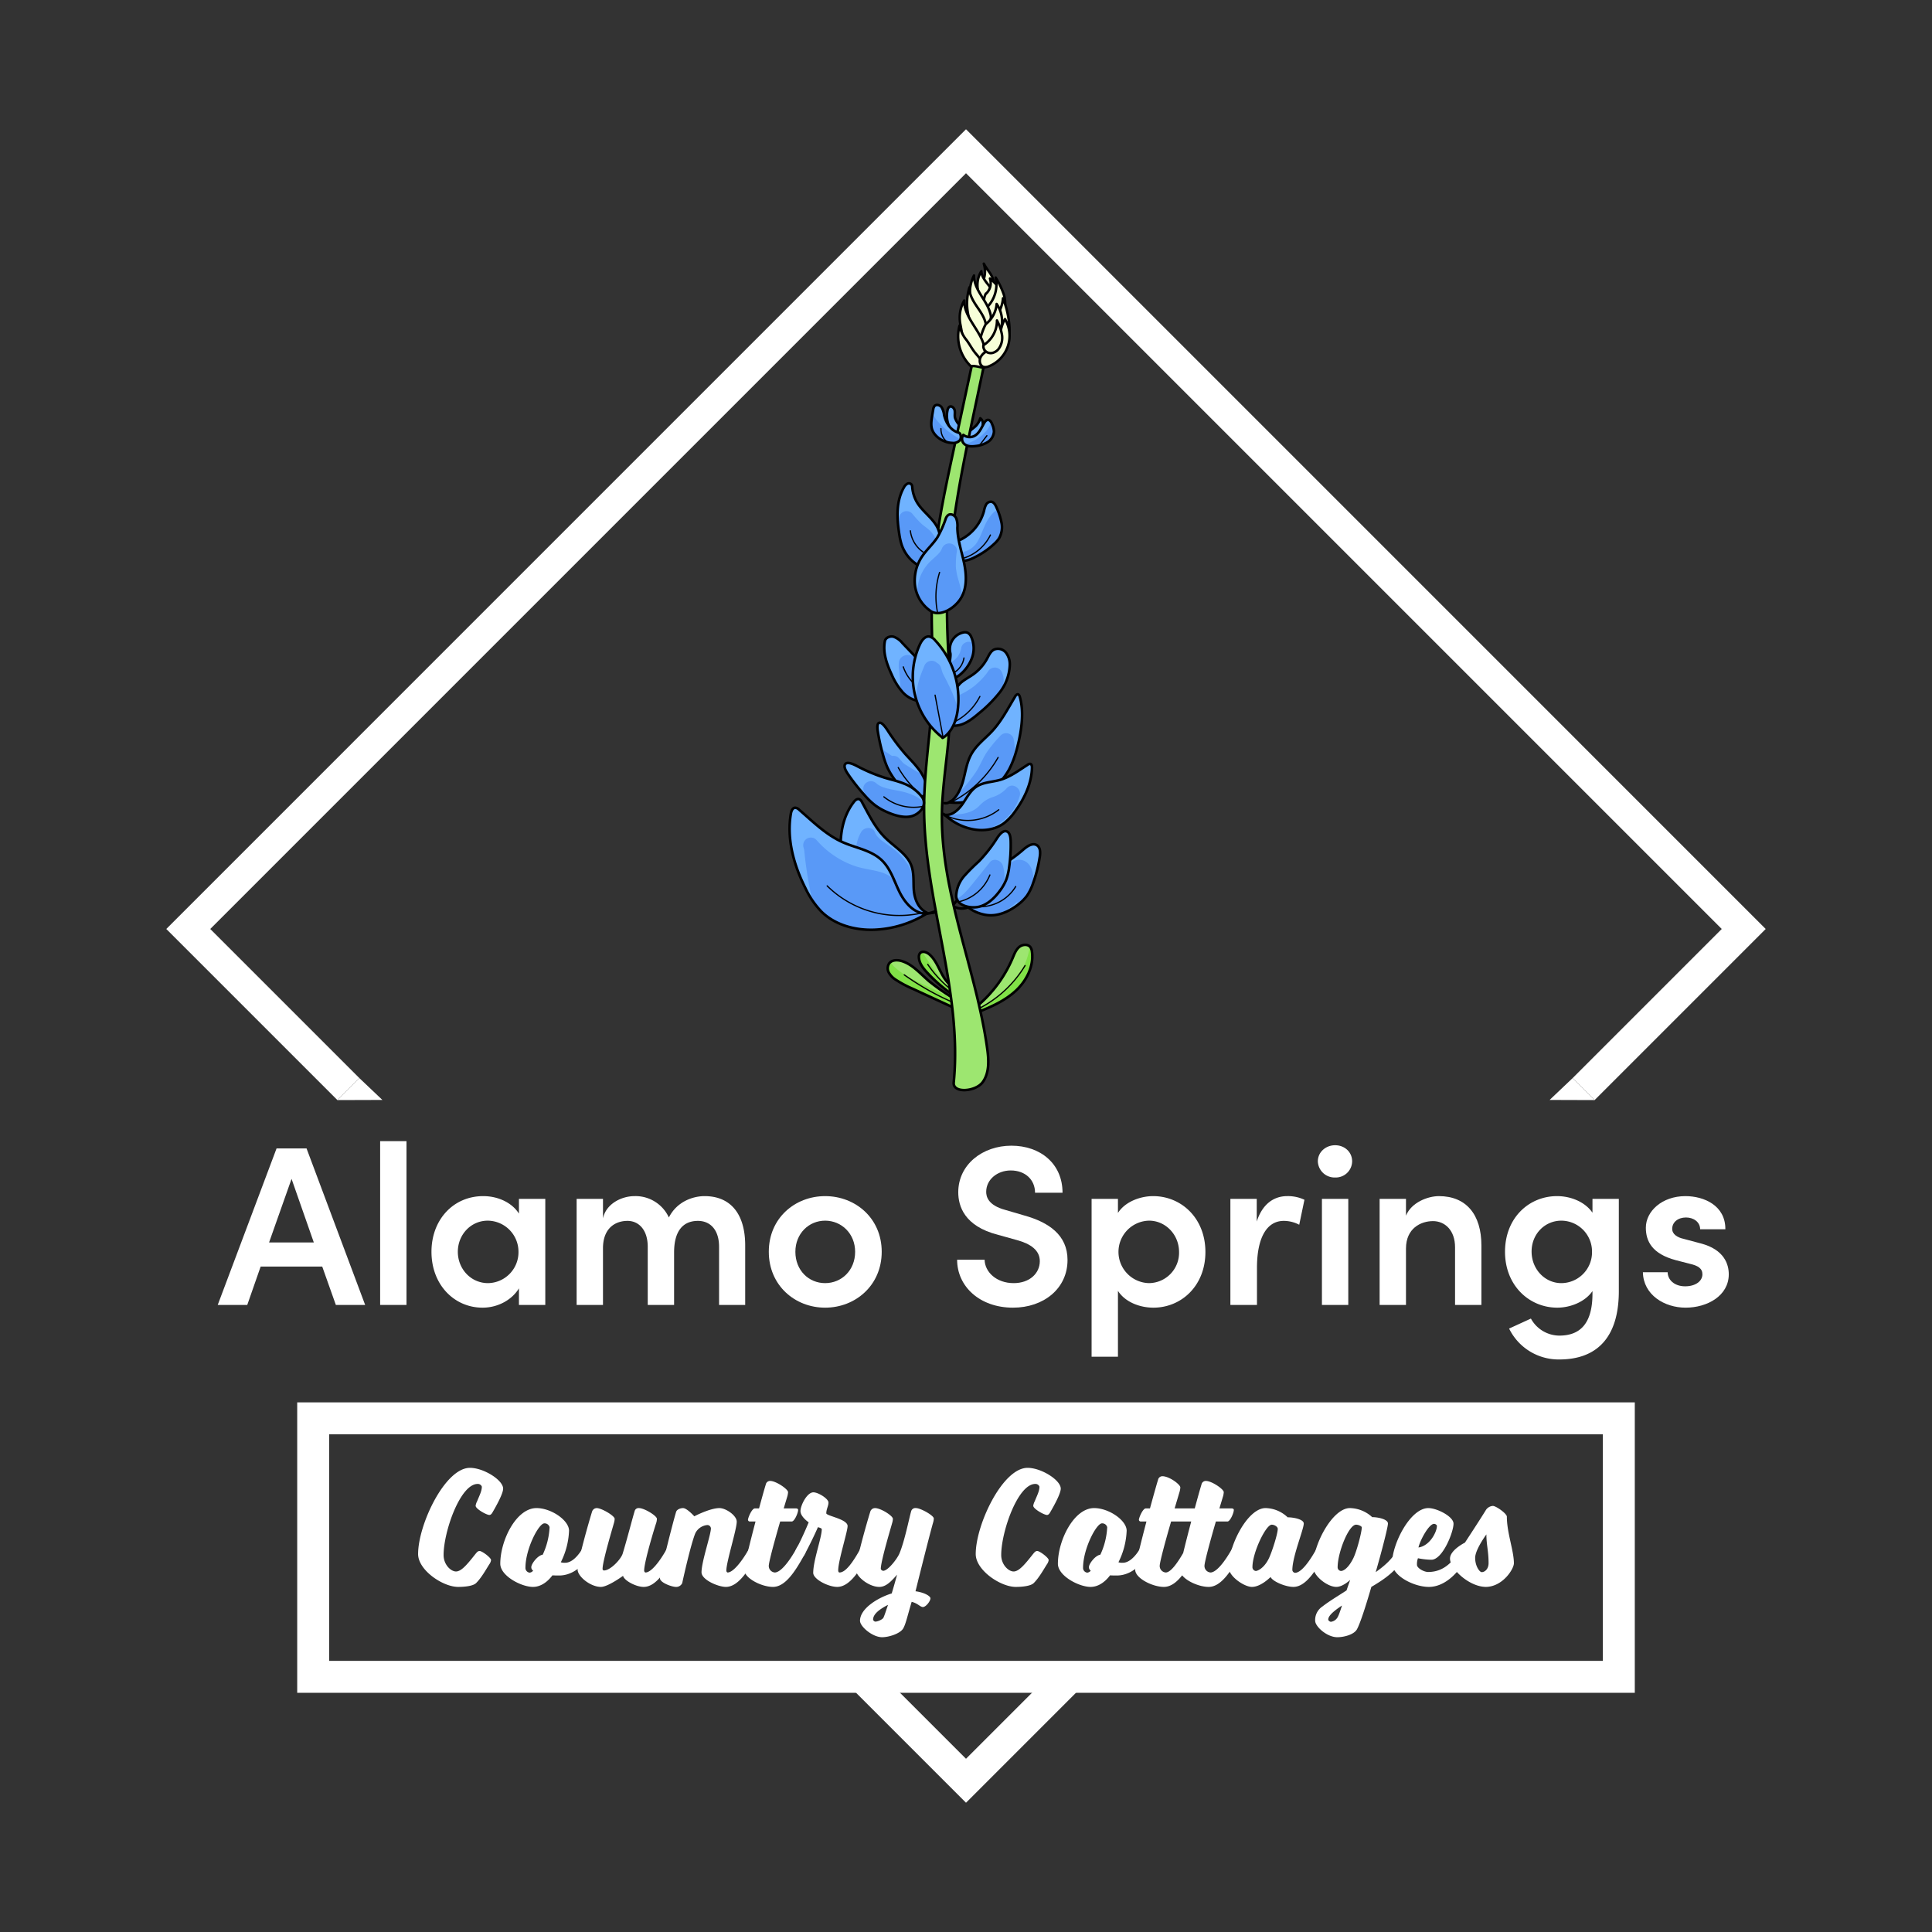 <svg id="Layer_1" data-name="Layer 1" xmlns="http://www.w3.org/2000/svg" xmlns:xlink="http://www.w3.org/1999/xlink" viewBox="0 0 864 864"><rect x="0" y="0" width="864" height="864" fill="#333333" stroke="none"/><defs><style>.cls-1,.cls-4{fill:#70b3ff;}.cls-1,.cls-2,.cls-27,.cls-28,.cls-31,.cls-7{stroke:#000;stroke-linecap:round;stroke-linejoin:round;}.cls-1,.cls-2,.cls-28,.cls-7{stroke-width:1.148px;}.cls-2,.cls-8{fill:#9de670;}.cls-3{fill:#fff;}.cls-5{clip-path:url(#clip-path);}.cls-6{fill:#5999f7;}.cls-31,.cls-32,.cls-33,.cls-34,.cls-7{fill:none;}.cls-9{clip-path:url(#clip-path-2);}.cls-10{fill:#81e247;}.cls-11{clip-path:url(#clip-path-3);}.cls-12{clip-path:url(#clip-path-4);}.cls-13{clip-path:url(#clip-path-5);}.cls-14{clip-path:url(#clip-path-6);}.cls-15{clip-path:url(#clip-path-7);}.cls-16{clip-path:url(#clip-path-8);}.cls-17{clip-path:url(#clip-path-9);}.cls-18{clip-path:url(#clip-path-10);}.cls-19{clip-path:url(#clip-path-11);}.cls-20{clip-path:url(#clip-path-12);}.cls-21{clip-path:url(#clip-path-13);}.cls-22{clip-path:url(#clip-path-14);}.cls-23{clip-path:url(#clip-path-15);}.cls-24{clip-path:url(#clip-path-16);}.cls-25{clip-path:url(#clip-path-17);}.cls-26{clip-path:url(#clip-path-18);}.cls-27{fill:#f7ffd9;stroke-width:1.103px;}.cls-28{fill:#7081ff;}.cls-29{clip-path:url(#clip-path-19);}.cls-30{clip-path:url(#clip-path-20);}.cls-31{stroke-width:0.551px;}.cls-32,.cls-33,.cls-34{stroke:#fff;stroke-miterlimit:10;}.cls-32{stroke-width:13.903px;}.cls-33{stroke-width:13.903px;}.cls-34{stroke-width:14.28px;}</style><clipPath id="clip-path"><path class="cls-1" d="M414.709,352.199a21.104,21.104,0,0,0-4.075-8.462c-1.851-2.439-3.911-4.433-5.873-6.645a89.989,89.989,0,0,1-7.822-10.473c-1.138-1.743-2.714-3.81-3.831-3.338-.923.39-.802,2.289-.54,3.915a91.679,91.679,0,0,0,2.476,10.94,36.301,36.301,0,0,0,1.903,5.305,31.048,31.048,0,0,0,2.719,4.589c2.575,3.683,5.696,6.97,8.721,7.982C411.454,357.038,415.438,356.157,414.709,352.199Z"/></clipPath><clipPath id="clip-path-2"><path class="cls-2" d="M425.575,450.209l-17.356-8a50.186,50.186,0,0,1-7.657-4.08,9.028,9.028,0,0,1-3.045-3.121,4.023,4.023,0,0,1,.133-4.175c1.199-1.59,3.593-1.64,5.503-1.077,4.942,1.457,8.436,5.707,12.345,9.063a105.281,105.281,0,0,0,11.224,7.827c1.114.729,2.354,2.127,1.539,3.179A2.345,2.345,0,0,1,425.575,450.209Z"/></clipPath><clipPath id="clip-path-3"><path class="cls-2" d="M437.185,449.779a57.469,57.469,0,0,0,15.736-21.48c.732-1.743,1.435-3.605,2.892-4.808s3.956-1.385,5.045.161a4.4,4.4,0,0,1,.645,1.962c.898,6.526-2.475,13.074-7.324,17.533s-11.019,7.172-17.146,9.59c-.608.24-1.426.423-1.81-.106a1.226,1.226,0,0,1-.186-.705C435.004,450.14,436.668,448.506,437.185,449.779Z"/></clipPath><clipPath id="clip-path-4"><path class="cls-2" d="M424.94,444.073a69.576,69.576,0,0,1-10.383-9.204c-1.781-1.929-3.538-4.174-3.619-6.797a2.66,2.66,0,0,1,.447-1.738c.95-1.211,2.926-.603,4.11.38,4.082,3.39,4.956,9.471,8.777,13.153,1.148,1.106,2.584,2.028,3.202,3.498.209.498.229,1.216-.266,1.431C426.322,445.18,425.739,443.378,424.94,444.073Z"/></clipPath><clipPath id="clip-path-5"><path class="cls-1" d="M414.967,408.413c-4.314-1.841-6.024-6.46-6.308-10.475s.291-8.16-1.579-11.968c-2.212-4.504-7.314-7.5-11.104-11.226-4.767-4.687-7.452-10.549-10.537-16.116a2.365,2.365,0,0,0-1.155-1.209c-.927-.336-1.782.379-2.308,1.047-5.296,6.721-6.571,15.475-5.878,23.959a26.394,26.394,0,0,0,2.179,9.276c2.846,6.019,9.141,10.674,16.009,13.401A48.494,48.494,0,0,0,414.967,408.413Z"/></clipPath><clipPath id="clip-path-6"><path class="cls-1" d="M414.337,408.608c-5.46.046-9.672-4.831-12.083-9.73s-3.995-10.432-7.947-14.201c-4.675-4.458-11.563-5.434-17.47-8.047-7.43-3.288-13.312-9.195-19.454-14.514a2.706,2.706,0,0,0-1.839-.888c-1.142.086-1.655,1.454-1.851,2.582-1.973,11.364,1.31,23.083,6.499,33.384a38.946,38.946,0,0,0,7.153,10.484c6.132,6.018,15.135,8.427,23.721,8.097A47.887,47.887,0,0,0,414.337,408.608Z"/></clipPath><clipPath id="clip-path-7"><path class="cls-1" d="M430.779,400.823c.628-3.352,3.107-6.096,5.935-8.002s6.044-3.143,9.076-4.705a62.502,62.502,0,0,0,11.935-8.262c1.716-1.471,4.125-3.084,6.014-1.843,1.56,1.025,1.539,3.289,1.259,5.135a62.476,62.476,0,0,1-3.062,11.995,22.392,22.392,0,0,1-2.645,5.402,19.512,19.512,0,0,1-4.06,4.039c-3.906,3.009-8.753,5.209-13.654,4.666C436.61,408.699,429.948,405.262,430.779,400.823Z"/></clipPath><clipPath id="clip-path-8"><path class="cls-1" d="M427.612,400.541a14.494,14.494,0,0,1,3.522-8.717,83.204,83.204,0,0,1,6.463-6.473,63.267,63.267,0,0,0,8.202-10.402c1.139-1.754,2.802-3.803,4.465-3.129,1.373.557,1.68,2.623,1.724,4.371a69.876,69.876,0,0,1-.693,11.659,25.471,25.471,0,0,1-1.307,5.556,21.061,21.061,0,0,1-2.615,4.657c-2.641,3.682-6.137,6.854-10.068,7.543C433.322,406.303,427.594,404.782,427.612,400.541Z"/></clipPath><clipPath id="clip-path-9"><path class="cls-1" d="M424.559,358.792c3.122-1.619,5.187-6.028,6.223-9.908s1.555-7.917,3.549-11.534c2.359-4.279,6.226-6.987,9.418-10.452,4.015-4.358,6.962-9.935,10.1-15.211a2.697,2.697,0,0,1,.989-1.127c.658-.29,1.047.436,1.237,1.102,1.919,6.714.86,15.244-1.386,23.437a42.099,42.099,0,0,1-3.355,8.904,29.689,29.689,0,0,1-12.984,12.371A23.46,23.46,0,0,1,424.559,358.792Z"/></clipPath><clipPath id="clip-path-10"><path class="cls-1" d="M424.975,292.022a7.618,7.618,0,0,1,5.94-9.209,3.277,3.277,0,0,1,1.74.125,3.551,3.551,0,0,1,1.668,1.866,12.495,12.495,0,0,1,.399,9.282,17.451,17.451,0,0,1-5.443,7.67c-.904.758-2.079,1.479-3.196,1.099-1.545-.526-1.722-2.608-1.618-4.236C424.638,295.9,425.293,293.148,424.975,292.022Z"/></clipPath><clipPath id="clip-path-11"><path class="cls-1" d="M425.883,324.48c4.475.495,8.482-2.571,11.903-5.499a58.439,58.439,0,0,0,9.271-9.305,21.098,21.098,0,0,0,4.517-12.133,8.632,8.632,0,0,0-1.674-5.633,4.586,4.586,0,0,0-5.371-1.412c-1.547.793-2.289,2.542-3.116,4.071a20.785,20.785,0,0,1-6.299,7.084c-1.939,1.364-4.126,2.405-5.825,4.059a21.574,21.574,0,0,0-4.119,6.649c-1.074,2.326-2.174,4.78-1.988,7.335S425.329,324.875,425.883,324.48Z"/></clipPath><clipPath id="clip-path-12"><path class="cls-1" d="M411.422,313.572a12.342,12.342,0,0,1-7.878-4.177,29.474,29.474,0,0,1-4.785-7.73c-2.186-4.697-4.037-9.889-3.033-14.971.334-1.605,2.358-2.359,3.939-1.93a9.119,9.119,0,0,1,3.927,2.851l2.263,2.371,5.344,5.6a13.17,13.17,0,0,1,2.495,3.227,12.983,12.983,0,0,1,.964,4.76,16.8,16.8,0,0,1-.303,5.999C413.782,311.503,412.393,313.646,411.422,313.572Z"/></clipPath><clipPath id="clip-path-13"><path class="cls-1" d="M422.471,364.366c3.061.532,5.968-1.98,7.867-4.671s3.403-5.837,6.042-7.713c3.121-2.22,7.098-2.164,10.705-3.172,4.538-1.269,8.498-4.24,12.539-6.836a1.544,1.544,0,0,1,1.132-.358c.632.157.768,1.018.752,1.707-.156,6.942-3.302,13.61-7.362,19.258a24.389,24.389,0,0,1-5.183,5.575c-4.113,3.013-9.437,3.614-14.221,2.624A25.632,25.632,0,0,1,422.471,364.366Z"/></clipPath><clipPath id="clip-path-14"><path class="cls-1" d="M429.554,241.352A20.156,20.156,0,0,0,440.073,228.376a9.798,9.798,0,0,1,.872-2.639,2.512,2.512,0,0,1,2.263-1.361c1.274.128,1.993,1.488,2.484,2.67a30.154,30.154,0,0,1,2.208,6.774,10.14,10.14,0,0,1-1.108,6.903,12.462,12.462,0,0,1-2.15,2.473,35.932,35.932,0,0,1-8.812,6.056,14.217,14.217,0,0,1-5.865,1.682,6.517,6.517,0,0,1-5.407-2.4,4.288,4.288,0,0,1,.39-5.585A7.305,7.305,0,0,1,429.554,241.352Z"/></clipPath><clipPath id="clip-path-15"><path class="cls-1" d="M411.658,253.371a17.117,17.117,0,0,1-8.466-9.834,29.686,29.686,0,0,1-1.018-4.609c-1.123-7.058-1.513-14.716,2.038-20.917a3.94,3.94,0,0,1,1.455-1.63,1.575,1.575,0,0,1,1.995.338,2.498,2.498,0,0,1,.306,1.192,16.175,16.175,0,0,0,1.92,6.386c2.441,4.344,7.09,7.158,9.334,11.607a13.218,13.218,0,0,1-4.412,16.436C413.613,253.125,412.058,253.573,411.658,253.371Z"/></clipPath><clipPath id="clip-path-16"><path class="cls-1" d="M412.273,356.34a18.447,18.447,0,0,0-7.926-5.871c-2.925-1.204-5.835-1.793-8.756-2.681a74.553,74.553,0,0,1-12.441-5.26c-1.915-.993-4.402-2.009-5.232-.711-.686,1.072.341,2.962,1.372,4.466a89.639,89.639,0,0,0,7.604,9.605,33.114,33.114,0,0,0,4.353,4.151,26.243,26.243,0,0,0,4.781,2.817c4.209,1.977,8.745,3.147,12.095,2.017C411.517,363.728,414.866,359.935,412.273,356.34Z"/></clipPath><clipPath id="clip-path-17"><path class="cls-1" d="M421.613,329.952a34.502,34.502,0,0,1-10.199-41.837c.814-1.753,2.244-3.694,4.162-3.448a4.674,4.674,0,0,1,2.604,1.671A38.575,38.575,0,0,1,428.348,317.07c-.574,4.742-2.266,9.684-6.112,12.517C421.853,329.869,421.244,330.098,421.613,329.952Z"/></clipPath><clipPath id="clip-path-18"><path class="cls-1" d="M416.271,273.325a16.292,16.292,0,0,1-7.09-11.534,19.287,19.287,0,0,1,3.383-13.24c2.026-2.931,4.774-5.321,6.686-8.328a46.23,46.23,0,0,0,3.624-8.08,3.658,3.658,0,0,1,1.185-1.809c1.194-.799,2.909.093,3.543,1.381a9.681,9.681,0,0,1,.547,4.233c.05,5.388,1.895,10.574,2.998,15.848s1.378,11.109-1.424,15.712C426.88,272.179,420.341,275.949,416.271,273.325Z"/></clipPath><clipPath id="clip-path-19"><path class="cls-1" d="M428.671,193.471c-3.497-.907-5.725-4.456-6.478-7.989a8.201,8.201,0,0,0-1.141-3.405c-.736-.958-2.329-1.384-3.137-.487a3.014,3.014,0,0,0-.583,1.538q-.273,1.542-.52,3.088c-.337,2.109-.625,4.349.207,6.316a7.607,7.607,0,0,0,1.476,2.195,10.72,10.72,0,0,0,7.375,3.361,4.031,4.031,0,0,0,3.378-1.175C430.014,195.941,429.789,193.761,428.671,193.471Z"/></clipPath><clipPath id="clip-path-20"><path class="cls-1" d="M430.821,194.488a4.631,4.631,0,0,0,4.588.631c2.391-1.009,3.427-3.74,4.732-5.983.374-.642.901-1.329,1.643-1.356.963-.035,1.55,1.018,1.903,1.915a9.091,9.091,0,0,1,.822,3.241,5.957,5.957,0,0,1-2.791,4.747,12.59,12.59,0,0,1-5.394,1.792c-1.766.241-3.764.251-5.089-.941A3.005,3.005,0,0,1,430.821,194.488Z"/></clipPath></defs><polygon class="cls-3" points="150.886 491.963 171.004 491.899 160.72 482.138 150.886 491.963"/><path class="cls-1" d="M439.158,191.912a8.487,8.487,0,0,0,.388-2.589,2.87,2.87,0,0,0-1.153-2.257,8.473,8.473,0,0,1-1.902,3.3c-.948.976-2.187,1.656-3.033,2.721s-1.149,2.794-.127,3.693a2.497,2.497,0,0,0,2.578.253,7.347,7.347,0,0,0,2.165-1.638,6.051,6.051,0,0,0,1.334-1.646A1.39,1.39,0,0,0,439.158,191.912Z"/><path class="cls-1" d="M424.493,190.726a11.386,11.386,0,0,1-.75-7.321,2.148,2.148,0,0,1,.906-1.505c.97-.506,2.092.567,2.292,1.642s-.097,2.204.143,3.272a9.692,9.692,0,0,0,1.803,3.095,3.516,3.516,0,0,1,.656,3.376,3.44,3.44,0,0,1-.753.947,2.642,2.642,0,0,1-2.101.935,2.379,2.379,0,0,1-1.671-2.07A11.653,11.653,0,0,0,424.493,190.726Z"/><path class="cls-4" d="M414.709,352.199a21.104,21.104,0,0,0-4.075-8.462c-1.851-2.439-3.911-4.433-5.873-6.645a89.989,89.989,0,0,1-7.822-10.473c-1.138-1.743-2.714-3.81-3.831-3.338-.923.39-.802,2.289-.54,3.915a91.679,91.679,0,0,0,2.476,10.94,36.301,36.301,0,0,0,1.903,5.305,31.048,31.048,0,0,0,2.719,4.589c2.575,3.683,5.696,6.97,8.721,7.982C411.454,357.038,415.438,356.157,414.709,352.199Z"/><g class="cls-5"><path d="M412.109,330.309a3.445,3.445,0,1,0-3.445-3.445,3.499,3.499,0,0,0,3.445,3.445Z"/><path class="cls-6" d="M412.512,351.666c-.166.061-.337.098-.503.156-.377.132.795-.007.192-.038a2.875,2.875,0,0,1-.314-.011q-.407-.032.393.052a1.828,1.828,0,0,0-.413-.104c-.676-.153.63.373.023.029-.157-.089-.318-.169-.471-.266q-.093-.056-.181-.118-.319-.221.269.216c-.034.021-.402-.363-.432-.393q-.208-.204-.402-.422c-.075-.084-.516-.608-.175-.193.34.414-.082-.123-.148-.217-.112-.161-.221-.324-.329-.488-.465-.707-.901-1.433-1.363-2.142a73.492,73.492,0,0,0-6.661-8.704,3.466,3.466,0,0,0-4.871,0,3.526,3.526,0,0,0,0,4.871q.964,1.084,1.883,2.206c.293.358.58.72.866,1.083.44.558-.385-.519.077.102.125.169.253.336.379.504,1.123,1.509,2.172,3.068,3.172,4.662a15.658,15.658,0,0,0,4.169,4.801,7.586,7.586,0,0,0,6.67,1.055,3.52,3.52,0,0,0,2.406-4.237c-.535-1.652-2.428-3.074-4.237-2.406Z"/><path class="cls-6" d="M389.857,340.347c8.113,5.293,16.135,10.902,24.956,14.973a3.546,3.546,0,0,0,4.713-1.236c.869-1.486.461-3.93-1.236-4.713-8.821-4.071-16.843-9.681-24.956-14.973a3.445,3.445,0,0,0-3.477,5.949Z"/></g><path class="cls-7" d="M414.709,352.199a21.104,21.104,0,0,0-4.075-8.462c-1.851-2.439-3.911-4.433-5.873-6.645a89.989,89.989,0,0,1-7.822-10.473c-1.138-1.743-2.714-3.81-3.831-3.338-.923.39-.802,2.289-.54,3.915a91.679,91.679,0,0,0,2.476,10.94,36.301,36.301,0,0,0,1.903,5.305,31.048,31.048,0,0,0,2.719,4.589c2.575,3.683,5.696,6.97,8.721,7.982C411.454,357.038,415.438,356.157,414.709,352.199Z"/><path class="cls-8" d="M425.575,450.209l-17.356-8a50.186,50.186,0,0,1-7.657-4.08,9.028,9.028,0,0,1-3.045-3.121,4.023,4.023,0,0,1,.133-4.175c1.199-1.59,3.593-1.64,5.503-1.077,4.942,1.457,8.436,5.707,12.345,9.063a105.281,105.281,0,0,0,11.224,7.827c1.114.729,2.354,2.127,1.539,3.179A2.345,2.345,0,0,1,425.575,450.209Z"/><g class="cls-9"><path d="M400.457,453.211a3.445,3.445,0,1,0-3.445-3.445,3.498,3.498,0,0,0,3.445,3.445Z"/><path class="cls-10" d="M391.972,429.127a8.537,8.537,0,0,0,2.28,7.202,27.117,27.117,0,0,0,4.449,3.868,58.067,58.067,0,0,0,9.683,5.528c3.387,1.617,6.831,3.131,10.1,4.982a40.086,40.086,0,0,1,4.519,2.918c1.238.941,3.078,2.728,4.645,3.84a3.473,3.473,0,0,0,4.713-1.236,3.518,3.518,0,0,0-1.236-4.713c-1.249-.887-2.634-2.294-3.991-3.339a42.757,42.757,0,0,0-4.505-3.035c-2.905-1.699-5.966-3.106-9.009-4.535a84.946,84.946,0,0,1-8.911-4.642,29.457,29.457,0,0,1-3.629-2.61,14.201,14.201,0,0,1-1.958-1.897c.114.146-.358-.568-.374-.601.101.201-.046-.535-.134.102.256-1.84-.447-3.699-2.406-4.237-1.61-.442-3.98.551-4.237,2.406Z"/></g><path class="cls-7" d="M425.575,450.209l-17.356-8a50.186,50.186,0,0,1-7.657-4.08,9.028,9.028,0,0,1-3.045-3.121,4.023,4.023,0,0,1,.133-4.175c1.199-1.59,3.593-1.64,5.503-1.077,4.942,1.457,8.436,5.707,12.345,9.063a105.281,105.281,0,0,0,11.224,7.827c1.114.729,2.354,2.127,1.539,3.179A2.345,2.345,0,0,1,425.575,450.209Z"/><path class="cls-8" d="M437.185,449.779a57.469,57.469,0,0,0,15.736-21.48c.732-1.743,1.435-3.605,2.892-4.808s3.956-1.385,5.045.161a4.4,4.4,0,0,1,.645,1.962c.898,6.526-2.475,13.074-7.324,17.533s-11.019,7.172-17.146,9.59c-.608.24-1.426.423-1.81-.106a1.226,1.226,0,0,1-.186-.705C435.004,450.14,436.668,448.506,437.185,449.779Z"/><g class="cls-11"><path d="M459.994,456.273a3.445,3.445,0,1,0-3.445-3.445,3.498,3.498,0,0,0,3.445,3.445Z"/><path class="cls-10" d="M459.343,420.656a7.121,7.121,0,0,1,.794,4.784,28.488,28.488,0,0,1-1.657,5.283,34.323,34.323,0,0,1-6.633,9.767,52.742,52.742,0,0,1-9.745,7.918c-1.87,1.207-3.791,2.334-5.74,3.409q-1.463.807-2.945,1.577a11.638,11.638,0,0,1-2.265,1.103,3.518,3.518,0,0,0-3.445,3.445,3.478,3.478,0,0,0,3.445,3.445c2.336-.113,4.311-1.288,6.334-2.353,1.708-.9,3.399-1.83,5.063-2.81a75.208,75.208,0,0,0,10.171-7.118,42.484,42.484,0,0,0,13.029-18.152,24.346,24.346,0,0,0,1.44-6.546c.156-2.592-.845-4.926-1.896-7.228-.773-1.692-3.223-2.108-4.713-1.236a3.526,3.526,0,0,0-1.236,4.713Z"/></g><path class="cls-7" d="M437.185,449.779a57.469,57.469,0,0,0,15.736-21.48c.732-1.743,1.435-3.605,2.892-4.808s3.956-1.385,5.045.161a4.4,4.4,0,0,1,.645,1.962c.898,6.526-2.475,13.074-7.324,17.533s-11.019,7.172-17.146,9.59c-.608.24-1.426.423-1.81-.106a1.226,1.226,0,0,1-.186-.705C435.004,450.14,436.668,448.506,437.185,449.779Z"/><path class="cls-8" d="M424.94,444.073a69.576,69.576,0,0,1-10.383-9.204c-1.781-1.929-3.538-4.174-3.619-6.797a2.66,2.66,0,0,1,.447-1.738c.95-1.211,2.926-.603,4.11.38,4.082,3.39,4.956,9.471,8.777,13.153,1.148,1.106,2.584,2.028,3.202,3.498.209.498.229,1.216-.266,1.431C426.322,445.18,425.739,443.378,424.94,444.073Z"/><g class="cls-12"><path d="M408.707,425.144a3.445,3.445,0,1,0-3.445-3.445,3.498,3.498,0,0,0,3.445,3.445Z"/><path class="cls-10" d="M405.501,426.435a20.798,20.798,0,0,0,2.884,5.69q1.708,2.614,3.545,5.141,3.773,5.191,8.015,10.021a3.465,3.465,0,0,0,4.871,0,3.527,3.527,0,0,0,0-4.871q-1.887-2.143-3.681-4.364-.448-.556-.889-1.117-.221-.28-.44-.562c.219.282-.041-.053-.115-.151q-.92-1.206-1.812-2.432-1.678-2.31-3.251-4.694c-.515-.78-1.031-1.562-1.511-2.364-.235-.393-.45-.794-.658-1.201-.256-.501.136.411-.058-.115-.099-.268-.18-.537-.257-.812a3.446,3.446,0,0,0-6.643,1.831Z"/></g><path class="cls-7" d="M424.94,444.073a69.576,69.576,0,0,1-10.383-9.204c-1.781-1.929-3.538-4.174-3.619-6.797a2.66,2.66,0,0,1,.447-1.738c.95-1.211,2.926-.603,4.11.38,4.082,3.39,4.956,9.471,8.777,13.153,1.148,1.106,2.584,2.028,3.202,3.498.209.498.229,1.216-.266,1.431C426.322,445.18,425.739,443.378,424.94,444.073Z"/><path class="cls-2" d="M426.514,484.051c4.043-41.124-13.315-81.578-13.251-122.9.027-17.56,3.208-34.976,3.775-52.527.38-11.75-.414-23.506-.369-35.262a247.285,247.285,0,0,1,2.111-31.304c1.743-13.248,4.557-26.329,7.368-39.392q4.42-20.544,8.84-41.088l5.54-.521L436.562,179.75c-6.531,30.783-13.092,61.842-13.056,93.311.02,17.348,2.048,34.694,1.061,52.015-.727,12.762-3.088,25.411-3.329,38.191-.676,35.908,15.272,69.96,20.23,105.531.723,5.191,1.075,10.959-2.031,15.181S426.017,489.111,426.514,484.051Z"/><path class="cls-4" d="M414.967,408.413c-4.314-1.841-6.024-6.46-6.308-10.475s.291-8.16-1.579-11.968c-2.212-4.504-7.314-7.5-11.104-11.226-4.767-4.687-7.452-10.549-10.537-16.116a2.365,2.365,0,0,0-1.155-1.209c-.927-.336-1.782.379-2.308,1.047-5.296,6.721-6.571,15.475-5.878,23.959a26.394,26.394,0,0,0,2.179,9.276c2.846,6.019,9.141,10.674,16.009,13.401A48.494,48.494,0,0,0,414.967,408.413Z"/><g class="cls-13"><path d="M404.284,372.836a3.445,3.445,0,1,0-3.445-3.445,3.498,3.498,0,0,0,3.445,3.445Z"/><path class="cls-6" d="M414.738,405.522a3.919,3.919,0,0,1-2.933-2.017,14.458,14.458,0,0,1-1.781-5.344c-.805-4.106-1.761-8.003-4.043-11.58a29.449,29.449,0,0,0-8.343-8.321c-1.301-.904-2.818-1.915-3.668-2.64a16.201,16.201,0,0,1-1.732-1.711q-.393-.471-.093-.119-.198-.282-.376-.577a10.567,10.567,0,0,1-.628-1.247c-1.067-2.459-4.757-2.027-5.949,0-4.697,7.986-2.048,17.59,3.306,24.486,5.384,6.934,12.998,12.411,20.599,16.676,3.487,1.957,6.758-2.519,4.174-5.41a92.75,92.75,0,0,1-16.155-25.634l-5.949,3.477,6.174,13.359,4.713-4.713a22.842,22.842,0,0,1-8.516-12.185,3.446,3.446,0,0,0-6.643,1.831,29.979,29.979,0,0,0,11.682,16.302,3.469,3.469,0,0,0,4.174-.539,3.59,3.59,0,0,0,.539-4.174l-6.174-13.359c-.78-1.689-3.217-2.111-4.713-1.236-1.774,1.037-1.965,2.993-1.236,4.713a98.065,98.065,0,0,0,17.232,27.028l4.174-5.41c-6.608-3.708-13.064-8.312-18.005-14.112a20.701,20.701,0,0,1-4.607-8.757,12.166,12.166,0,0,1,1.179-8.866h-5.949c1.577,3.635,4.913,5.977,8.071,8.147a22.517,22.517,0,0,1,7.391,7.501,18.679,18.679,0,0,1,2.009,5.267c.524,2.25.778,4.563,1.473,6.772,1.293,4.113,4.252,8.246,8.77,9.034a3.544,3.544,0,0,0,4.237-2.406c.456-1.661-.563-3.916-2.406-4.237Z"/></g><path class="cls-7" d="M414.967,408.413c-4.314-1.841-6.024-6.46-6.308-10.475s.291-8.16-1.579-11.968c-2.212-4.504-7.314-7.5-11.104-11.226-4.767-4.687-7.452-10.549-10.537-16.116a2.365,2.365,0,0,0-1.155-1.209c-.927-.336-1.782.379-2.308,1.047-5.296,6.721-6.571,15.475-5.878,23.959a26.394,26.394,0,0,0,2.179,9.276c2.846,6.019,9.141,10.674,16.009,13.401A48.494,48.494,0,0,0,414.967,408.413Z"/><path class="cls-4" d="M414.337,408.608c-5.46.046-9.672-4.831-12.083-9.73s-3.995-10.432-7.947-14.201c-4.675-4.458-11.563-5.434-17.47-8.047-7.43-3.288-13.312-9.195-19.454-14.514a2.706,2.706,0,0,0-1.839-.888c-1.142.086-1.655,1.454-1.851,2.582-1.973,11.364,1.31,23.083,6.499,33.384a38.946,38.946,0,0,0,7.153,10.484c6.132,6.018,15.135,8.427,23.721,8.097A47.887,47.887,0,0,0,414.337,408.608Z"/><g class="cls-14"><path d="M328.799,392.775l1.025,2.72a3.854,3.854,0,0,0,1.583,2.059,2.564,2.564,0,0,0,1.281.409,2.609,2.609,0,0,0,1.374-.062l.823-.347a3.462,3.462,0,0,0,1.236-1.236l.347-.823a3.469,3.469,0,0,0,0-1.831l-1.025-2.72a3.854,3.854,0,0,0-1.583-2.059,2.564,2.564,0,0,0-1.281-.409,2.609,2.609,0,0,0-1.374.062l-.823.347a3.462,3.462,0,0,0-1.236,1.236l-.347.823a3.469,3.469,0,0,0,0,1.831Z"/><path class="cls-6" d="M408.728,409.236c.273-.414-.531.531-.321.347a.856.856,0,0,1-.249.136,3.057,3.057,0,0,1-1.887-.069,32.405,32.405,0,0,0-6.717-1.191c-2.138-.06-4.266.199-6.395.347a57.702,57.702,0,0,1-6.5.05c-2.044-.088-4.094-.199-6.132-.388a15.802,15.802,0,0,1-4.499-1.031,5.757,5.757,0,0,1-2.887-2.794,13.795,13.795,0,0,1-1.302-4.363c.013.083.046.379-.004-.028-.038-.313-.067-.628-.091-.942-.04-.512-.065-1.025-.085-1.537-.046-1.166-.052-2.333-.077-3.5a34.826,34.826,0,0,0-.883-7.816l-5.06,3.89a7.991,7.991,0,0,1,1.432,1.082c.589.516,1.153,1.06,1.711,1.608,1.108,1.087,2.193,2.201,3.403,3.177a16.398,16.398,0,0,0,4.799,2.813,18.384,18.384,0,0,0,6.138.745c6.844.035,12.817,2.698,18.511,6.914a70.78,70.78,0,0,1,8.552,7.782l2.436-5.88c-3.605-.396-7.52-2.055-11.087-3.358a44.624,44.624,0,0,0-12.159-2.699c-2.027-.153-4.073-.197-6.09-.458a21.29,21.29,0,0,1-2.755-.543c-.459-.123-.906-.273-1.354-.428-.956-.331.401.252-.502-.216a9.588,9.588,0,0,1-3.552-2.647c.351.408-.263-.378-.28-.404-.071-.111-.64-1.236-.415-.682-.128-.314-.197-.644-.297-.965q-.115-.617-.041-.093-.031-.347-.029-.695l-5.183,2.974c6.351,3.201,12.688,6.434,19.054,9.604,3.262,1.625,7.31,2.823,10.297-.069a6.258,6.258,0,0,0,1.964-4.38,5.824,5.824,0,0,0-2.897-4.78c-4.588-3.119-10.808-3.704-16.093-2.393a20.042,20.042,0,0,0-7.097,3.313c-2.495,1.861-5.246,4.449-5.273,7.806-.032,3.951,3.68,6.77,7.289,7.334,3.44.538,6.828-.375,9.996-1.675a3.63,3.63,0,0,0,2.406-2.406,3.388,3.388,0,0,0-.886-3.351,21.269,21.269,0,0,0-12.593-4.888,3.445,3.445,0,1,0,0,6.889,13.852,13.852,0,0,1,7.721,2.87l1.52-5.757c-.957.393-1.925.76-2.917,1.056-.438.13-.879.247-1.325.346-.252.056-.505.108-.76.151-.309.051.115.021-.407.041a11.827,11.827,0,0,1-1.479-.004c.515.044-.709-.182-.844-.226.376.124-.479-.253-.634-.36-.479-.329.249.26-.147-.136q-.24-.259-.022.027l-.176-.298c-.011-.056.248.83.065.717-.083-.051.564-.832.573-.843.274-.303.565-.592.864-.87q.256-.238.522-.464c.121-.103.626-.481.262-.216a16.556,16.556,0,0,1,2.231-1.361c.208-.105.418-.206.629-.304.529-.245-.402.148.143-.06.491-.188.987-.358,1.492-.504.662-.192,1.976-.467,2.286-.505-.386.047.334-.026.414-.032q.35-.028.7-.043.788-.033,1.576.001c.233.01.465.033.698.045.088.005.68.067.126-.004.403.052.805.132,1.202.218q.682.149,1.349.354c.167.051.333.104.498.161.002.001,1.002.387.476.162a13.4,13.4,0,0,1,1.251.624q.23.128.455.265l.15.091q.46.31.196.117c-.089.161-.375-.905-.319-.678a4.341,4.341,0,0,1-.023-.861c-.015-.136.16-.189.201-.292-.233.58-.276-.03.141.01.462.044-.379-.014-.445-.027a5.438,5.438,0,0,1-1.275-.457c-1.254-.578-2.474-1.241-3.707-1.862L372.354,392.428a3.483,3.483,0,0,0-5.183,2.974c.083,4.503,2.769,8.172,6.453,10.553,3.855,2.492,8.465,2.992,12.938,3.284a49.277,49.277,0,0,1,6.512.643,43.709,43.709,0,0,1,6.221,1.845c4.402,1.591,8.637,3.238,13.327,3.753a3.397,3.397,0,0,0,3.148-2.118,3.487,3.487,0,0,0-.712-3.763c-5.022-5.256-10.72-10.237-17.352-13.346a35.172,35.172,0,0,0-11.007-3.189c-1.88-.218-3.762-.114-5.647-.219a7.752,7.752,0,0,1-2.236-.46c.444.159-.311-.154-.441-.223-.408-.219-.791-.473-1.177-.728.005.003-.456-.332-.212-.147.196.149-.29-.241-.336-.281-.362-.306-.714-.625-1.06-.95-.614-.576-1.208-1.173-1.808-1.763a30.276,30.276,0,0,0-4.666-3.894c-2.604-1.695-5.766,1.099-5.06,3.89,1.135,4.491.419,9.25,1.14,13.823.678,4.297,2.731,8.416,6.493,10.788,3.959,2.496,9.003,2.522,13.522,2.772a63.763,63.763,0,0,0,7.475.054,69.946,69.946,0,0,1,7.104-.372c2.557.102,4.912,1.274,7.484,1.362a8.515,8.515,0,0,0,7.404-4.004,3.445,3.445,0,0,0-5.949-3.477Z"/><path class="cls-6" d="M408.863,404.451c-3.639-6.34-7.93-12.448-15.333-14.523-3.591-1.007-7.308-1.347-10.865-2.521a38.928,38.928,0,0,1-9.1-4.401,39.663,39.663,0,0,1-8.51-7.451,3.477,3.477,0,0,0-4.871,0,3.525,3.525,0,0,0,0,4.871c-.232-.286.458.644.538.767.227.351.439.712.638,1.079a9.121,9.121,0,0,1,.874,1.957,32.891,32.891,0,0,1,1.263,4.946c.651,3.502.97,7.062,1.792,10.532a25.949,25.949,0,0,0,5.179,10.597c2.611,3.198,5.949,5.693,9.205,8.188,1.478,1.132,3.856.229,4.713-1.236,1.038-1.774.246-3.578-1.236-4.713a45.661,45.661,0,0,1-7.772-7.051A17.986,17.986,0,0,1,373.824,403.122a11.029,11.029,0,0,1-.891-1.884,32.063,32.063,0,0,1-1.39-5.186c-.659-3.431-.973-6.923-1.735-10.335a24.127,24.127,0,0,0-4.754-10.161l-4.871,4.871a47.074,47.074,0,0,0,17.459,12.428,48.548,48.548,0,0,0,10.068,2.863,26.306,26.306,0,0,1,5.699,1.418,12.075,12.075,0,0,1,1.663.911,8.04,8.04,0,0,1,1.528,1.169c2.71,2.455,4.418,5.409,6.314,8.712a3.445,3.445,0,1,0,5.949-3.477Z"/><path class="cls-6" d="M373.597,407.248c-.084-.023-.564-.141-.236-.018a3.856,3.856,0,0,1-.81-.461c-.47-.332.235.237-.184-.165a6.333,6.333,0,0,1-.651-.689c.197.257-.105-.179-.131-.224-.136-.234-.278-.464-.404-.705a8.569,8.569,0,0,1-.549-1.385,72.463,72.463,0,0,1-1.868-8.172,163.429,163.429,0,0,1-2.346-16.523,3.537,3.537,0,0,0-3.445-3.445,3.47,3.47,0,0,0-3.445,3.445,180.83,180.83,0,0,0,2.876,19.775c1.206,5.919,2.571,13.387,9.361,15.21a3.446,3.446,0,1,0,1.831-6.643Z"/></g><path class="cls-7" d="M414.337,408.608c-5.46.046-9.672-4.831-12.083-9.73s-3.995-10.432-7.947-14.201c-4.675-4.458-11.563-5.434-17.47-8.047-7.43-3.288-13.312-9.195-19.454-14.514a2.706,2.706,0,0,0-1.839-.888c-1.142.086-1.655,1.454-1.851,2.582-1.973,11.364,1.31,23.083,6.499,33.384a38.946,38.946,0,0,0,7.153,10.484c6.132,6.018,15.135,8.427,23.721,8.097A47.887,47.887,0,0,0,414.337,408.608Z"/><path class="cls-4" d="M430.779,400.823c.628-3.352,3.107-6.096,5.935-8.002s6.044-3.143,9.076-4.705a62.502,62.502,0,0,0,11.935-8.262c1.716-1.471,4.125-3.084,6.014-1.843,1.56,1.025,1.539,3.289,1.259,5.135a62.476,62.476,0,0,1-3.062,11.995,22.392,22.392,0,0,1-2.645,5.402,19.512,19.512,0,0,1-4.06,4.039c-3.906,3.009-8.753,5.209-13.654,4.666C436.61,408.699,429.948,405.262,430.779,400.823Z"/><g class="cls-15"><path d="M462.801,414.342a3.445,3.445,0,1,0-3.445-3.445,3.498,3.498,0,0,0,3.445,3.445Z"/><path class="cls-6" d="M430.62,410.978c3.436.694,6.873,1.261,10.344.454a27.29,27.29,0,0,0,8.369-3.942,47.025,47.025,0,0,0,7.154-5.681c2.413-2.341,4.501-4.949,4.644-8.447a3.478,3.478,0,0,0-4.36-3.322c-3.01.784-5.302,2.833-7.411,5.016a66.922,66.922,0,0,1-6.295,5.827,39.372,39.372,0,0,1-14.327,7.351c-3.67.963-3.038,7.034.916,6.766a20.578,20.578,0,0,0,11.949-4.738c3.324-2.761,5.895-6.611,8.477-10.036q2.015-2.672,3.939-5.411.962-1.369,1.902-2.754c.072-.105.637-.901.333-.526-.025.031.465-.478.462-.498.011.071-.359.236-.412.243a2.06,2.06,0,0,1-1.226-.133c-.034-.021-.323-.299-.318-.3-.055.001-.123-.075.096.149.065.067.289.596.069.06a7.742,7.742,0,0,1,.464,2.226,37.82,37.82,0,0,1-.049,6.681c-.442,5.232-1.272,10.446-1.945,15.652-.239,1.848,1.754,3.445,3.445,3.445,2.06,0,3.205-1.591,3.445-3.445.643-4.972,1.401-9.944,1.88-14.935a39.551,39.551,0,0,0,.135-7.161c-.194-2.261-.476-4.625-1.85-6.511a5.545,5.545,0,0,0-7.101-1.924c-2.048,1.06-3.191,3.25-4.455,5.076-2.677,3.867-5.479,7.651-8.447,11.3a20.42,20.42,0,0,1-4.873,4.718,13.518,13.518,0,0,1-5.916,1.931l.916,6.766a45.01,45.01,0,0,0,15.698-7.824,64.472,64.472,0,0,0,6.71-5.836c.974-.978,1.897-2.009,2.917-2.94a6.668,6.668,0,0,1,2.708-1.593l-4.36-3.322a3.269,3.269,0,0,1-.764,1.614,23.201,23.201,0,0,1-2.493,2.561,37.275,37.275,0,0,1-5.495,4.239,21.852,21.852,0,0,1-5.944,2.909c-2.291.613-4.745.125-7.095-.35a3.531,3.531,0,0,0-4.237,2.406,3.478,3.478,0,0,0,2.406,4.237Z"/></g><path class="cls-7" d="M430.779,400.823c.628-3.352,3.107-6.096,5.935-8.002s6.044-3.143,9.076-4.705a62.502,62.502,0,0,0,11.935-8.262c1.716-1.471,4.125-3.084,6.014-1.843,1.56,1.025,1.539,3.289,1.259,5.135a62.476,62.476,0,0,1-3.062,11.995,22.392,22.392,0,0,1-2.645,5.402,19.512,19.512,0,0,1-4.06,4.039c-3.906,3.009-8.753,5.209-13.654,4.666C436.61,408.699,429.948,405.262,430.779,400.823Z"/><path class="cls-4" d="M427.612,400.541a14.494,14.494,0,0,1,3.522-8.717,83.204,83.204,0,0,1,6.463-6.473,63.267,63.267,0,0,0,8.202-10.402c1.139-1.754,2.802-3.803,4.465-3.129,1.373.557,1.68,2.623,1.724,4.371a69.876,69.876,0,0,1-.693,11.659,25.471,25.471,0,0,1-1.307,5.556,21.061,21.061,0,0,1-2.615,4.657c-2.641,3.682-6.137,6.854-10.068,7.543C433.322,406.303,427.594,404.782,427.612,400.541Z"/><g class="cls-16"><path class="cls-6" d="M429.825,408.748c3.746-1.585,6.666-4.598,9.211-7.684,2.892-3.507,5.703-7.084,8.551-10.627l-5.757-1.52a16.707,16.707,0,0,1,.42,1.708c.204,1.073-.011-.317.04.304.024.292.045.585.053.878.017.589-.015,1.171-.054,1.758-.04.608.026-.048-.04.306-.054.289-.108.577-.176.863-.135.574-.315,1.128-.505,1.686l-.125.329q.148-.341-0-.015c-.125.266-.254.528-.394.786a13.905,13.905,0,0,1-.933,1.49c.271-.378-.16.193-.259.308q-.316.364-.652.71a33.289,33.289,0,0,1-5.485,4.353,23.389,23.389,0,0,1-3.254,1.932q-.323.147-.031.023l-.346.13c-.292.096-.581.193-.879.272a6.798,6.798,0,0,1-.896.194c.566-.069-.519-.011-.557-.01a3.445,3.445,0,0,0,0,6.889,16.742,16.742,0,0,0,9.126-3.266,42.637,42.637,0,0,0,7.46-5.923,18.221,18.221,0,0,0,4.13-17.534c-.681-2.259-4.054-3.64-5.757-1.52-2.771,3.449-5.517,6.92-8.319,10.344-2.458,3.004-4.652,5.453-8.049,6.89-1.714.725-2.089,3.255-1.236,4.713,1.038,1.774,2.992,1.964,4.713,1.236Z"/></g><path class="cls-7" d="M427.612,400.541a14.494,14.494,0,0,1,3.522-8.717,83.204,83.204,0,0,1,6.463-6.473,63.267,63.267,0,0,0,8.202-10.402c1.139-1.754,2.802-3.803,4.465-3.129,1.373.557,1.68,2.623,1.724,4.371a69.876,69.876,0,0,1-.693,11.659,25.471,25.471,0,0,1-1.307,5.556,21.061,21.061,0,0,1-2.615,4.657c-2.641,3.682-6.137,6.854-10.068,7.543C433.322,406.303,427.594,404.782,427.612,400.541Z"/><path class="cls-4" d="M424.559,358.792c3.122-1.619,5.187-6.028,6.223-9.908s1.555-7.917,3.549-11.534c2.359-4.279,6.226-6.987,9.418-10.452,4.015-4.358,6.962-9.935,10.1-15.211a2.697,2.697,0,0,1,.989-1.127c.658-.29,1.047.436,1.237,1.102,1.919,6.714.86,15.244-1.386,23.437a42.099,42.099,0,0,1-3.355,8.904,29.689,29.689,0,0,1-12.984,12.371A23.46,23.46,0,0,1,424.559,358.792Z"/><g class="cls-17"><path d="M426.738,325.206a3.445,3.445,0,1,0-3.445-3.445,3.498,3.498,0,0,0,3.445,3.445Z"/><path class="cls-6" d="M427.332,363.271a16.295,16.295,0,0,0,7.733-5.194,89.653,89.653,0,0,0,6.421-8.04c1.99-2.815,3.255-5.951,4.986-8.907a43.373,43.373,0,0,1,5.934-7.385l-5.757-1.52c1.058,4.572-.559,9.449-3.401,13.531-2.975,4.272-7.365,7.6-11.57,10.625a3.543,3.543,0,0,0-1.236,4.713c.871,1.49,3.195,2.328,4.713,1.236,5.337-3.84,10.563-7.925,14.275-13.437a23.827,23.827,0,0,0,3.862-18.499,3.47,3.47,0,0,0-5.757-1.52,61.115,61.115,0,0,0-6.192,7.472c-1.846,2.763-2.988,5.911-4.786,8.705a69.621,69.621,0,0,1-5.466,7.118,32.218,32.218,0,0,1-2.825,2.969,1.854,1.854,0,0,1-.354.296c-.255.187-.52.361-.792.522a4.274,4.274,0,0,1-1.619.67,3.446,3.446,0,0,0,1.831,6.643Z"/></g><path class="cls-7" d="M424.559,358.792c3.122-1.619,5.187-6.028,6.223-9.908s1.555-7.917,3.549-11.534c2.359-4.279,6.226-6.987,9.418-10.452,4.015-4.358,6.962-9.935,10.1-15.211a2.697,2.697,0,0,1,.989-1.127c.658-.29,1.047.436,1.237,1.102,1.919,6.714.86,15.244-1.386,23.437a42.099,42.099,0,0,1-3.355,8.904,29.689,29.689,0,0,1-12.984,12.371A23.46,23.46,0,0,1,424.559,358.792Z"/><path class="cls-4" d="M424.975,292.022a7.618,7.618,0,0,1,5.94-9.209,3.277,3.277,0,0,1,1.74.125,3.551,3.551,0,0,1,1.668,1.866,12.495,12.495,0,0,1,.399,9.282,17.451,17.451,0,0,1-5.443,7.67c-.904.758-2.079,1.479-3.196,1.099-1.545-.526-1.722-2.608-1.618-4.236C424.638,295.9,425.293,293.148,424.975,292.022Z"/><g class="cls-18"><path d="M421.55,286.762a3.445,3.445,0,1,0-3.445-3.445,3.498,3.498,0,0,0,3.445,3.445Z"/><path class="cls-6" d="M428.15,302.397a15.262,15.262,0,0,0,8.409-11.028,3.75,3.75,0,0,0-.347-2.654,3.444,3.444,0,0,0-4.713-1.236,3.343,3.343,0,0,0-1.583,2.059,11.99,11.99,0,0,1-.754,2.656l.347-.823a12.667,12.667,0,0,1-1.586,2.728l.539-.697a12.647,12.647,0,0,1-2.231,2.232l.697-.539a12.001,12.001,0,0,1-2.255,1.353,3.46,3.46,0,0,0-1.583,2.059,3.52,3.52,0,0,0,.347,2.654,3.477,3.477,0,0,0,2.059,1.583,3.93,3.93,0,0,0,2.654-.347Z"/></g><path class="cls-7" d="M424.975,292.022a7.618,7.618,0,0,1,5.94-9.209,3.277,3.277,0,0,1,1.74.125,3.551,3.551,0,0,1,1.668,1.866,12.495,12.495,0,0,1,.399,9.282,17.451,17.451,0,0,1-5.443,7.67c-.904.758-2.079,1.479-3.196,1.099-1.545-.526-1.722-2.608-1.618-4.236C424.638,295.9,425.293,293.148,424.975,292.022Z"/><path class="cls-4" d="M425.883,324.48c4.475.495,8.482-2.571,11.903-5.499a58.439,58.439,0,0,0,9.271-9.305,21.098,21.098,0,0,0,4.517-12.133,8.632,8.632,0,0,0-1.674-5.633,4.586,4.586,0,0,0-5.371-1.412c-1.547.793-2.289,2.542-3.116,4.071a20.785,20.785,0,0,1-6.299,7.084c-1.939,1.364-4.126,2.405-5.825,4.059a21.574,21.574,0,0,0-4.119,6.649c-1.074,2.326-2.174,4.78-1.988,7.335S425.329,324.875,425.883,324.48Z"/><g class="cls-19"><path d="M430.225,295.437a3.445,3.445,0,1,0-3.445-3.445,3.498,3.498,0,0,0,3.445,3.445Z"/><path class="cls-6" d="M427.613,318.665a38.521,38.521,0,0,0,20.235-14.98l-6.296-.823a6.307,6.307,0,0,1,.273.755c.021.074.127.702.087.325-.043-.413-.092,1.336.018.556a9.085,9.085,0,0,1-.414,1.588c-.076.229-.179.413-.024.086-.117.246-.237.491-.367.731-.234.433-.501.842-.769,1.255-.323.497.081-.045-.154.214-.146.162-.282.332-.43.493a13.75,13.75,0,0,1-1.077,1.052c.014-.012-.675.562-.451.384.224-.177-.495.359-.48.349-3.768,2.688-7.721,5.145-11.579,7.702a3.445,3.445,0,0,0,3.477,5.949l6.684-4.429c2.26-1.498,4.584-2.93,6.693-4.641,3.865-3.135,7.261-9.184,5.155-14.201a3.466,3.466,0,0,0-6.296-.823c-.258.374-.534.735-.791,1.109-.222.322.293-.354-.107.143-.127.157-.253.315-.381.471q-.866,1.051-1.815,2.03-.948.978-1.971,1.88c-.379.334-.767.655-1.157.976-.228.188-.284.229-.017.022-.2.154-.403.304-.607.453a34.641,34.641,0,0,1-4.634,2.856q-.606.311-1.224.597c-.183.085-.367.167-.552.249-.879.395.368-.13-.153.065-.9.336-1.791.676-2.709.963a3.446,3.446,0,0,0,1.831,6.643Z"/></g><path class="cls-7" d="M425.883,324.48c4.475.495,8.482-2.571,11.903-5.499a58.439,58.439,0,0,0,9.271-9.305,21.098,21.098,0,0,0,4.517-12.133,8.632,8.632,0,0,0-1.674-5.633,4.586,4.586,0,0,0-5.371-1.412c-1.547.793-2.289,2.542-3.116,4.071a20.785,20.785,0,0,1-6.299,7.084c-1.939,1.364-4.126,2.405-5.825,4.059a21.574,21.574,0,0,0-4.119,6.649c-1.074,2.326-2.174,4.78-1.988,7.335S425.329,324.875,425.883,324.48Z"/><path class="cls-4" d="M411.422,313.572a12.342,12.342,0,0,1-7.878-4.177,29.474,29.474,0,0,1-4.785-7.73c-2.186-4.697-4.037-9.889-3.033-14.971.334-1.605,2.358-2.359,3.939-1.93a9.119,9.119,0,0,1,3.927,2.851l2.263,2.371,5.344,5.6a13.17,13.17,0,0,1,2.495,3.227,12.983,12.983,0,0,1,.964,4.76,16.8,16.8,0,0,1-.303,5.999C413.782,311.503,412.393,313.646,411.422,313.572Z"/><g class="cls-20"><path d="M408.537,284.21a3.445,3.445,0,1,0-3.445-3.445,3.498,3.498,0,0,0,3.445,3.445Z"/><path class="cls-6" d="M414.062,313.55c-.322-1.905-1.834-3.171-3.331-4.199-.183-.126-.784-.396-.849-.587.023.07.513.487.175.11-.098-.109-.209-.205-.305-.316.187.218.334.279.088.015.167.179.151.481.048.06-.044-.179-.087-.36-.134-.539-.169-.649.013.365-.024-.057q-.247-2.788-.488-5.578l-.241-2.789-.135-1.569c-.02-.232-.042-.465-.06-.697-.065-.843.204-.011-.325.782l-1.236,1.236.197-.121-1.739.47c-.293.035-1.115-.496-.506-.078.316.217.674.39,1.005.584q.932.544,1.86,1.096a3.445,3.445,0,1,0,3.477-5.949c-1.115-.662-2.222-1.381-3.381-1.963-2.305-1.158-5.28-.444-6.085,2.237a11.371,11.371,0,0,0,.052,4.148l.361,4.184c.233,2.703.106,5.855,1.535,8.259a9.289,9.289,0,0,0,2.947,2.82c.188.129.375.26.565.386.497.33-.281-.371-.091-.066.069.11.484.69.215.187-.201-.376-.362-.961-.239-.232a3.459,3.459,0,0,0,4.237,2.406,3.543,3.543,0,0,0,2.406-4.237Z"/></g><path class="cls-7" d="M411.422,313.572a12.342,12.342,0,0,1-7.878-4.177,29.474,29.474,0,0,1-4.785-7.73c-2.186-4.697-4.037-9.889-3.033-14.971.334-1.605,2.358-2.359,3.939-1.93a9.119,9.119,0,0,1,3.927,2.851l2.263,2.371,5.344,5.6a13.17,13.17,0,0,1,2.495,3.227,12.983,12.983,0,0,1,.964,4.76,16.8,16.8,0,0,1-.303,5.999C413.782,311.503,412.393,313.646,411.422,313.572Z"/><path class="cls-4" d="M422.471,364.366c3.061.532,5.968-1.98,7.867-4.671s3.403-5.837,6.042-7.713c3.121-2.22,7.098-2.164,10.705-3.172,4.538-1.269,8.498-4.24,12.539-6.836a1.544,1.544,0,0,1,1.132-.358c.632.157.768,1.018.752,1.707-.156,6.942-3.302,13.61-7.362,19.258a24.389,24.389,0,0,1-5.183,5.575c-4.113,3.013-9.437,3.614-14.221,2.624A25.632,25.632,0,0,1,422.471,364.366Z"/><g class="cls-21"><path d="M424.016,349.701a3.445,3.445,0,1,0-3.445-3.445,3.498,3.498,0,0,0,3.445,3.445Z"/><path class="cls-6" d="M420.348,370.387c6.352,1.108,13.356,1.05,19.022-2.432a21.77,21.77,0,0,0,3.826-3.106,6.712,6.712,0,0,1,3.043-1.909,20.726,20.726,0,0,0,8.945-5.675l-5.757-3.351a13.29,13.29,0,0,1-2.357,5.007,15.606,15.606,0,0,1-4.783,4.117c-4.318,2.501-9.281,3.057-14.186,2.876a3.445,3.445,0,0,0,0,6.889c6.172.227,12.634-.774,17.991-4.01a21.52,21.52,0,0,0,9.979-13.047c.765-3.169-3.36-6.036-5.757-3.351a14.461,14.461,0,0,1-6.476,4.101,13.532,13.532,0,0,0-4.486,2.516c-.56.484-1.069,1.02-1.601,1.533a9.382,9.382,0,0,1-1.227,1.052,12.971,12.971,0,0,1-3.024,1.568,19.174,19.174,0,0,1-2.001.565c-.31.07-.622.131-.935.187-.129.023-.847.128-.413.073a28.425,28.425,0,0,1-7.969-.246,3.544,3.544,0,0,0-4.237,2.406c-.456,1.661.563,3.916,2.406,4.237Z"/></g><path class="cls-7" d="M422.471,364.366c3.061.532,5.968-1.98,7.867-4.671s3.403-5.837,6.042-7.713c3.121-2.22,7.098-2.164,10.705-3.172,4.538-1.269,8.498-4.24,12.539-6.836a1.544,1.544,0,0,1,1.132-.358c.632.157.768,1.018.752,1.707-.156,6.942-3.302,13.61-7.362,19.258a24.389,24.389,0,0,1-5.183,5.575c-4.113,3.013-9.437,3.614-14.221,2.624A25.632,25.632,0,0,1,422.471,364.366Z"/><path class="cls-4" d="M429.554,241.352A20.156,20.156,0,0,0,440.073,228.376a9.798,9.798,0,0,1,.872-2.639,2.512,2.512,0,0,1,2.263-1.361c1.274.128,1.993,1.488,2.484,2.67a30.154,30.154,0,0,1,2.208,6.774,10.14,10.14,0,0,1-1.108,6.903,12.462,12.462,0,0,1-2.15,2.473,35.932,35.932,0,0,1-8.812,6.056,14.217,14.217,0,0,1-5.865,1.682,6.517,6.517,0,0,1-5.407-2.4,4.288,4.288,0,0,1,.39-5.585A7.305,7.305,0,0,1,429.554,241.352Z"/><g class="cls-22"><path d="M454.295,250.189a3.445,3.445,0,1,0-3.445-3.445,3.498,3.498,0,0,0,3.445,3.445Z"/><path class="cls-6" d="M428.625,253.924a16.952,16.952,0,0,0,14.331-8.036,24.803,24.803,0,0,0,1.599-3.122c.31-.705.606-1.415.901-2.126q.163-.392.325-.786c.037-.088.441-1.051.262-.633-.181.424.178-.404.217-.494.133-.299.268-.596.41-.891.24-.501.493-.995.769-1.477.274-.479.579-.934.89-1.39.436-.638-.352.345.142-.166.257-.266.499-.544.765-.803l-5.757-3.351a45.148,45.148,0,0,0-1.061,18.234c.248,1.791,2.628,2.927,4.237,2.406a3.556,3.556,0,0,0,2.406-4.237c.087.628-.05-.471-.052-.482q-.056-.525-.098-1.052-.071-.878-.102-1.758a40.25,40.25,0,0,1,.058-4.048c.042-.645.107-1.287.171-1.929a1.889,1.889,0,0,1,.06-.481c.045-.29.09-.58.14-.869.228-1.332.528-2.648.885-3.951a3.471,3.471,0,0,0-5.757-3.351,19.223,19.223,0,0,0-3.996,5.994c-.527,1.174-1.008,2.368-1.501,3.556q-.081.196-.163.393.219-.516.071-.171c-.115.258-.225.519-.341.777-.232.513-.474,1.021-.735,1.52-.238.454-.491.9-.765,1.334-.149.236-.312.463-.466.695-.42.632.32-.329-.166.207a16.128,16.128,0,0,1-1.235,1.257c-.073.065-.824.631-.216.201-.241.17-.478.341-.727.5-.498.319-1.018.584-1.544.853-.645.33.491-.134-.263.107-.28.089-.555.194-.837.277-.52.153-1.046.248-1.575.361q-.384.062.188-.023-.219.024-.439.039c-.343.025-.685.032-1.029.033a3.445,3.445,0,0,0,0,6.889Z"/></g><path class="cls-7" d="M429.554,241.352A20.156,20.156,0,0,0,440.073,228.376a9.798,9.798,0,0,1,.872-2.639,2.512,2.512,0,0,1,2.263-1.361c1.274.128,1.993,1.488,2.484,2.67a30.154,30.154,0,0,1,2.208,6.774,10.14,10.14,0,0,1-1.108,6.903,12.462,12.462,0,0,1-2.15,2.473,35.932,35.932,0,0,1-8.812,6.056,14.217,14.217,0,0,1-5.865,1.682,6.517,6.517,0,0,1-5.407-2.4,4.288,4.288,0,0,1,.39-5.585A7.305,7.305,0,0,1,429.554,241.352Z"/><path class="cls-4" d="M411.658,253.371a17.117,17.117,0,0,1-8.466-9.834,29.686,29.686,0,0,1-1.018-4.609c-1.123-7.058-1.513-14.716,2.038-20.917a3.94,3.94,0,0,1,1.455-1.63,1.575,1.575,0,0,1,1.995.338,2.498,2.498,0,0,1,.306,1.192,16.175,16.175,0,0,0,1.92,6.386c2.441,4.344,7.09,7.158,9.334,11.607a13.218,13.218,0,0,1-4.412,16.436C413.613,253.125,412.058,253.573,411.658,253.371Z"/><g class="cls-23"><path d="M408.707,215.657a3.445,3.445,0,1,0-3.445-3.445,3.498,3.498,0,0,0,3.445,3.445Z"/><path class="cls-6" d="M411.693,247.135a2.042,2.042,0,0,1,1.975.42q-.204-.197-.39-.412-.201-.227-.392-.462.341.45-.009-.027a22.21,22.21,0,0,1-1.224-2.114q-.246-.549-.02-.026-.114-.286-.217-.576-.156-.435-.289-.877c-.241-.79-.433-1.593-.598-2.402-.649-3.175-.888-6.422-1.781-9.547l-5.757,3.351a51.693,51.693,0,0,0,3.482,3.931,22.262,22.262,0,0,0,1.687,1.505c.46.369.931.726,1.4,1.084l.473.36q-.457-.356.005.008a12.773,12.773,0,0,1,1.705,1.618c-.448-.54.134.251.177.322.218.364.399.746.584,1.127q.245.554.028.057.119.296.233.594c.156.403.314.806.454,1.215a11.884,11.884,0,0,1,.356,1.253q-.049-.582-.004.036-.028.617.051.037l5.06-2.059c-.345-.204-.681-.418-1.006-.654.605.439-.348-.327-.451-.426-.289-.278-.555-.575-.818-.878.485.56-.288-.433-.37-.561a29.2,29.2,0,0,0-3.014-4.295c-.926-1.004-1.974-1.884-2.945-2.843-.247-.244-.49-.491-.724-.748q-.174-.19-.34-.387-.36-.442.065.096a3.103,3.103,0,0,1-.548-.852q-.124-.222-.232-.452.262.65.061.107a3.479,3.479,0,0,0-3.779-2.467,3.431,3.431,0,0,0-2.987,3.383c.114,6.29,1.931,13.904,7.797,17.286a3.445,3.445,0,0,0,3.477-5.949c-.241-.139-.471-.29-.705-.44.647.415-.011-.015-.158-.15-.202-.186-.396-.381-.581-.584-.2-.22-.496-.638-.158-.159a13.852,13.852,0,0,1-.889-1.42c-.134-.249-.251-.505-.379-.757q-.239-.537.009.044-.08-.197-.154-.396a22.734,22.734,0,0,1-1.005-3.639,18.884,18.884,0,0,1-.365-3.836l-6.766.916a13.248,13.248,0,0,0,2.942,4.719c1.053,1.122,2.253,2.095,3.313,3.209.241.254.462.524.697.783.314.347-.331-.529-.044-.05.139.232.306.451.45.681.489.781.922,1.597,1.463,2.344a15.398,15.398,0,0,0,4.667,4.325c1.734,1.027,4.715.178,5.06-2.059a12.159,12.159,0,0,0-1.031-6.65,14.639,14.639,0,0,0-3.428-5.545,30.774,30.774,0,0,0-2.413-1.942c-.052-.04-.547-.418-.241-.182.342.265-.358-.289-.349-.282q-.506-.417-.985-.865a45.813,45.813,0,0,1-3.954-4.385,3.455,3.455,0,0,0-4.174-.539,3.535,3.535,0,0,0-1.583,3.89c1.064,3.72,1.187,7.628,2.208,11.356a19.073,19.073,0,0,0,2.444,5.582c1.555,2.313,3.671,4.695,6.768,3.898a3.446,3.446,0,0,0-1.831-6.643Z"/></g><path class="cls-7" d="M411.658,253.371a17.117,17.117,0,0,1-8.466-9.834,29.686,29.686,0,0,1-1.018-4.609c-1.123-7.058-1.513-14.716,2.038-20.917a3.94,3.94,0,0,1,1.455-1.63,1.575,1.575,0,0,1,1.995.338,2.498,2.498,0,0,1,.306,1.192,16.175,16.175,0,0,0,1.92,6.386c2.441,4.344,7.09,7.158,9.334,11.607a13.218,13.218,0,0,1-4.412,16.436C413.613,253.125,412.058,253.573,411.658,253.371Z"/><path class="cls-4" d="M412.273,356.34a18.447,18.447,0,0,0-7.926-5.871c-2.925-1.204-5.835-1.793-8.756-2.681a74.553,74.553,0,0,1-12.441-5.26c-1.915-.993-4.402-2.009-5.232-.711-.686,1.072.341,2.962,1.372,4.466a89.639,89.639,0,0,0,7.604,9.605,33.114,33.114,0,0,0,4.353,4.151,26.243,26.243,0,0,0,4.781,2.817c4.209,1.977,8.745,3.147,12.095,2.017C411.517,363.728,414.866,359.935,412.273,356.34Z"/><g class="cls-24"><path d="M380.469,368.413a3.445,3.445,0,1,0-3.445-3.445A3.498,3.498,0,0,0,380.469,368.413Z"/><path class="cls-6" d="M411.697,358.861a10.872,10.872,0,0,1-5.362.907,15.268,15.268,0,0,1-5.319-1.431,26.713,26.713,0,0,1-9.092-7.998l-4.871,4.871c3.807,3.357,8.536,4.182,13.343,5.167,1.062.217,2.121.455,3.161.761.57.168,1.136.354,1.689.57-.339-.133.02.004.156.069.267.128.531.258.791.399,2.439,1.324,4.363,3.181,7.01,4.164a3.474,3.474,0,0,0,4.237-2.406,3.519,3.519,0,0,0-2.406-4.237,15.99,15.99,0,0,1-2.599-1.621,24.534,24.534,0,0,0-2.921-1.933,25.785,25.785,0,0,0-6.576-2.259c-2.061-.446-4.149-.768-6.19-1.302-.512-.134-1.021-.28-1.523-.447-.276-.092-.549-.191-.821-.294-.54-.204.386.188-.134-.056a13.733,13.733,0,0,1-1.369-.729c-.197-.121-.389-.249-.579-.379-.868-.597.403.37-.398-.337a3.527,3.527,0,0,0-4.871,0c-1.451,1.451-1.146,3.398,0,4.871a30.62,30.62,0,0,0,11.577,9.578,19.676,19.676,0,0,0,16.544.021,3.476,3.476,0,0,0,1.236-4.713,3.519,3.519,0,0,0-4.713-1.236Z"/></g><path class="cls-7" d="M412.273,356.34a18.447,18.447,0,0,0-7.926-5.871c-2.925-1.204-5.835-1.793-8.756-2.681a74.553,74.553,0,0,1-12.441-5.26c-1.915-.993-4.402-2.009-5.232-.711-.686,1.072.341,2.962,1.372,4.466a89.639,89.639,0,0,0,7.604,9.605,33.114,33.114,0,0,0,4.353,4.151,26.243,26.243,0,0,0,4.781,2.817c4.209,1.977,8.745,3.147,12.095,2.017C411.517,363.728,414.866,359.935,412.273,356.34Z"/><path class="cls-4" d="M421.613,329.952a34.502,34.502,0,0,1-10.199-41.837c.814-1.753,2.244-3.694,4.162-3.448a4.674,4.674,0,0,1,2.604,1.671A38.575,38.575,0,0,1,428.348,317.07c-.574,4.742-2.266,9.684-6.112,12.517C421.853,329.869,421.244,330.098,421.613,329.952Z"/><g class="cls-25"><path d="M410.578,285.231a3.445,3.445,0,1,0-3.445-3.445,3.498,3.498,0,0,0,3.445,3.445Z"/><path class="cls-6" d="M424.935,328.832c-4.299-9.061-4.097-19.444-4-29.335l-6.766.916A126.557,126.557,0,0,1,419.586,327.55l4.36-3.322c.292.102-.174-.089-.232-.127a1.334,1.334,0,0,1-.377-.291,11.307,11.307,0,0,1-1.078-1.163c-.704-.845-1.253-1.572-1.885-2.433a19.481,19.481,0,0,1-3.284-6.011c-1.345-4.806.978-9.943,2.834-14.367l-6.296.823c2.3,4.581,4.895,9.125,6.727,13.919,1.749,4.578,2.67,9.319,1.079,13.986a3.446,3.446,0,1,0,6.643,1.831c3.96-11.614-3.479-23.214-8.5-33.214a3.413,3.413,0,0,0-3.432-1.645,3.586,3.586,0,0,0-2.864,2.467c-2.47,5.888-4.774,12.473-2.584,18.829a27.765,27.765,0,0,0,4.366,7.708c1.989,2.617,3.829,5.197,7.053,6.329a3.463,3.463,0,0,0,4.36-3.322,134.982,134.982,0,0,0-5.664-28.968c-1.151-3.663-6.728-3.054-6.766.916-.109,11.156.064,22.535,4.941,32.812a3.475,3.475,0,0,0,4.713,1.236,3.52,3.52,0,0,0,1.236-4.713Z"/></g><path class="cls-7" d="M421.613,329.952a34.502,34.502,0,0,1-10.199-41.837c.814-1.753,2.244-3.694,4.162-3.448a4.674,4.674,0,0,1,2.604,1.671A38.575,38.575,0,0,1,428.348,317.07c-.574,4.742-2.266,9.684-6.112,12.517C421.853,329.869,421.244,330.098,421.613,329.952Z"/><path class="cls-4" d="M416.271,273.325a16.292,16.292,0,0,1-7.09-11.534,19.287,19.287,0,0,1,3.383-13.24c2.026-2.931,4.774-5.321,6.686-8.328a46.23,46.23,0,0,0,3.624-8.08,3.658,3.658,0,0,1,1.185-1.809c1.194-.799,2.909.093,3.543,1.381a9.681,9.681,0,0,1,.547,4.233c.05,5.388,1.895,10.574,2.998,15.848s1.378,11.109-1.424,15.712C426.88,272.179,420.341,275.949,416.271,273.325Z"/><g class="cls-26"><path d="M401.902,235.049a3.445,3.445,0,1,0-3.445-3.445,3.498,3.498,0,0,0,3.445,3.445Z"/><path class="cls-6" d="M423.442,272.832a6.927,6.927,0,0,1-.839-.242c-.513-.195.346.204-.121-.079a8.206,8.206,0,0,1-.73-.458c.292.222.003-.012-.103-.124-.16-.169-.327-.331-.486-.502-.7-.749.107.205-.214-.28a8.406,8.406,0,0,1-.778-1.4c.14.339-.007-.048-.042-.178-.077-.288-.172-.569-.239-.86-.014-.06-.137-.711-.095-.416.051.352-.039-.668-.041-.771a10.648,10.648,0,0,1,.466-3.414,30.082,30.082,0,0,1,3.046-6.621,62.511,62.511,0,0,0,3.861-7.693,3.45,3.45,0,0,0-6.296-2.654c-2.651,5.061-.966,10.16.325,15.322a20.506,20.506,0,0,1,.363,7.027,9.854,9.854,0,0,1-.498,2.84,2.013,2.013,0,0,1-.675.961c-.387.389.059-.035.04.005q.21-.046-.095.037-1.102.281,1.506.539l.886,1.52q-.206-.567-.062-.048.019-.413.061-.824c.053-.649.118-1.297.186-1.945.104-.989.217-1.977.35-2.962.328-2.42.76-4.826,1.249-7.217l-6.766-.916a53.588,53.588,0,0,1-.149,10.107c-.203,1.852,1.728,3.445,3.445,3.445a3.524,3.524,0,0,0,3.445-3.445,53.588,53.588,0,0,0,.149-10.107,3.473,3.473,0,0,0-2.987-3.383,3.42,3.42,0,0,0-3.779,2.467q-.734,3.59-1.249,7.217a52.792,52.792,0,0,0-.844,7.563,4.727,4.727,0,0,0,5.852,4.754,7.997,7.997,0,0,0,5.387-4.291,19.141,19.141,0,0,0,1.532-7.473,24.114,24.114,0,0,0-.495-6.829c-.476-2.17-1.211-4.271-1.633-6.454a7.512,7.512,0,0,1,.406-4.432l-6.296-2.654a77.732,77.732,0,0,1-4.132,7.786,27.277,27.277,0,0,0-3.355,9.592c-.725,5.961,2.4,12.632,8.615,14.134a3.446,3.446,0,1,0,1.831-6.643Z"/><path class="cls-6" d="M417.856,271.611a3.974,3.974,0,0,0-.439-.818,8.492,8.492,0,0,1-.466-1.896c.053.409-.015-.359-.022-.468q-.031-.498-.035-.997c-.007-.667.017-1.334.058-2A16.406,16.406,0,0,1,418.633,258.784a9.121,9.121,0,0,1,1.869-2.435c.851-.858,1.768-1.647,2.655-2.466a16.915,16.915,0,0,0,4.654-6.537l-6.766-.916a39.953,39.953,0,0,0-.454,7.374,33.284,33.284,0,0,0,1.142,6.502c.984,3.675,2.614,7.677,2.121,11.198-.258,1.84.449,3.7,2.406,4.237,1.612.443,3.978-.552,4.237-2.406.664-4.738-.487-9.07-1.771-13.599a29.825,29.825,0,0,1-1.246-5.932,40.122,40.122,0,0,1,.454-7.374c.206-1.675-1.468-3.202-2.987-3.383a3.496,3.496,0,0,0-3.779,2.467c.185-.495-.213.43-.228.456-.14.254-.3.494-.458.737-.174.268.157-.143-.201.273-.23.268-.466.529-.71.785-.915.955-1.924,1.814-2.895,2.711a19.567,19.567,0,0,0-5.186,7.476,26.138,26.138,0,0,0-1.486,9.083,14.234,14.234,0,0,0,2.979,9.448c1.171,1.447,3.653,1.218,4.871,0a3.525,3.525,0,0,0,0-4.871Z"/></g><path class="cls-7" d="M416.271,273.325a16.292,16.292,0,0,1-7.09-11.534,19.287,19.287,0,0,1,3.383-13.24c2.026-2.931,4.774-5.321,6.686-8.328a46.23,46.23,0,0,0,3.624-8.08,3.658,3.658,0,0,1,1.185-1.809c1.194-.799,2.909.093,3.543,1.381a9.681,9.681,0,0,1,.547,4.233c.05,5.388,1.895,10.574,2.998,15.848s1.378,11.109-1.424,15.712C426.88,272.179,420.341,275.949,416.271,273.325Z"/><path class="cls-27" d="M439.198,126.597a11.148,11.148,0,0,0,.761-8.678,35.238,35.238,0,0,0,2.445,3.751,11.605,11.605,0,0,1,1.928,4.014,5.046,5.046,0,0,1-.847,4.247,3.269,3.269,0,0,1-4.02.878,2.741,2.741,0,0,1-1.284-2.629C438.309,127.155,439.083,126.24,439.198,126.597Z"/><path class="cls-28" d="M413.263,408.779a18.701,18.701,0,0,0,4.304-1.005c.398-.144.919-.36.84.057C418.34,408.182,418.042,408.019,413.263,408.779Z"/><path class="cls-28" d="M428.076,402.481l-1.456,1.826"/><path class="cls-28" d="M432.809,405.798a7.681,7.681,0,0,1-5.755-.153"/><path class="cls-28" d="M425.011,358.371a2.925,2.925,0,0,1-2.597.805"/><path class="cls-28" d="M422.911,364.757a3.267,3.267,0,0,1-.992-.781"/><path class="cls-4" d="M428.671,193.471c-3.497-.907-5.725-4.456-6.478-7.989a8.201,8.201,0,0,0-1.141-3.405c-.736-.958-2.329-1.384-3.137-.487a3.014,3.014,0,0,0-.583,1.538q-.273,1.542-.52,3.088c-.337,2.109-.625,4.349.207,6.316a7.607,7.607,0,0,0,1.476,2.195,10.72,10.72,0,0,0,7.375,3.361,4.031,4.031,0,0,0,3.378-1.175C430.014,195.941,429.789,193.761,428.671,193.471Z"/><g class="cls-29"><path d="M413.3,204.09a3.445,3.445,0,1,0-3.445-3.445,3.498,3.498,0,0,0,3.445,3.445Z"/><path class="cls-6" d="M408.97,182.947c2.364,10.037,11.237,16.16,19.632,21.003a3.445,3.445,0,0,0,3.477-5.949c-1.949-1.124-3.889-2.267-5.76-3.518q-.7-.468-1.386-.957c-.274-.196-.545-.395-.815-.596-.152-.112-.391-.299-.104-.075a34.788,34.788,0,0,1-2.64-2.279,28.496,28.496,0,0,1-2.105-2.241q-.248-.295-.487-.596c.304.382.036.042-.111-.161q-.45-.621-.859-1.271a23.743,23.743,0,0,1-1.438-2.692c-.165-.357.147.447-.057-.164-.08-.241-.174-.477-.253-.719-.176-.533-.321-1.072-.45-1.618a3.475,3.475,0,0,0-4.237-2.406,3.519,3.519,0,0,0-2.406,4.237Z"/></g><path class="cls-7" d="M428.671,193.471c-3.497-.907-5.725-4.456-6.478-7.989a8.201,8.201,0,0,0-1.141-3.405c-.736-.958-2.329-1.384-3.137-.487a3.014,3.014,0,0,0-.583,1.538q-.273,1.542-.52,3.088c-.337,2.109-.625,4.349.207,6.316a7.607,7.607,0,0,0,1.476,2.195,10.72,10.72,0,0,0,7.375,3.361,4.031,4.031,0,0,0,3.378-1.175C430.014,195.941,429.789,193.761,428.671,193.471Z"/><path class="cls-4" d="M430.821,194.488a4.631,4.631,0,0,0,4.588.631c2.391-1.009,3.427-3.74,4.732-5.983.374-.642.901-1.329,1.643-1.356.963-.035,1.55,1.018,1.903,1.915a9.091,9.091,0,0,1,.822,3.241,5.957,5.957,0,0,1-2.791,4.747,12.59,12.59,0,0,1-5.394,1.792c-1.766.241-3.764.251-5.089-.941A3.005,3.005,0,0,1,430.821,194.488Z"/><g class="cls-30"><path d="M445.62,205.621a3.445,3.445,0,1,0-3.445-3.445,3.499,3.499,0,0,0,3.445,3.445Z"/><path class="cls-6" d="M443.45,188.297a12.621,12.621,0,0,1-2.814,4.898,17.354,17.354,0,0,1-5.179,3.895c-4.678,2.456-10.151,3.18-15.321,3.875-1.846.248-2.851,2.617-2.406,4.237.548,1.992,2.386,2.655,4.237,2.406,6.068-.816,12.232-1.875,17.632-4.933A21.904,21.904,0,0,0,450.093,190.129a3.446,3.446,0,0,0-6.643-1.831Z"/></g><path class="cls-7" d="M430.821,194.488a4.631,4.631,0,0,0,4.588.631c2.391-1.009,3.427-3.74,4.732-5.983.374-.642.901-1.329,1.643-1.356.963-.035,1.55,1.018,1.903,1.915a9.091,9.091,0,0,1,.822,3.241,5.957,5.957,0,0,1-2.791,4.747,12.59,12.59,0,0,1-5.394,1.792c-1.766.241-3.764.251-5.089-.941A3.005,3.005,0,0,1,430.821,194.488Z"/><path class="cls-27" d="M437.792,131.417A11.968,11.968,0,0,1,438.847,121.28c.276,4.736,6.519,8.177,6.936,12.907a4.065,4.065,0,0,1-2.295,4.137,5.125,5.125,0,0,1-5.888-1.633C437.697,134.999,438.436,133.234,437.792,131.417Z"/><path class="cls-27" d="M440.938,131.362a6.443,6.443,0,0,0,1.78-6.815,20.492,20.492,0,0,1,3.649,3.754,8.143,8.143,0,0,1,1.612,4.899,5.131,5.131,0,0,1-2.531,4.329,3.777,3.777,0,0,1-4.714-.949,4.342,4.342,0,0,1-.539-3.417C440.447,132.003,441.012,130.938,440.938,131.362Z"/><path class="cls-31" d="M411.503,408.451a45.859,45.859,0,0,1-41.584-12.276"/><path class="cls-31" d="M428.896,403.251a19.886,19.886,0,0,0,13.784-11.951"/><path class="cls-31" d="M438.774,405.496a18.793,18.793,0,0,0,15.448-9.024"/><path class="cls-27" d="M441.705,137.091a14.431,14.431,0,0,0,3.569-12.969,38.68,38.68,0,0,1,3.457,7.079,12.979,12.979,0,0,1,.356,7.76,6.168,6.168,0,0,1-3.369,4.085,3.62,3.62,0,0,1-4.622-1.718A4.744,4.744,0,0,1,441.705,137.091Z"/><path class="cls-31" d="M423.95,365.11a22.508,22.508,0,0,0,22.696-2.98"/><path class="cls-31" d="M412.404,360.686a21.227,21.227,0,0,1-17.126-4.334"/><path class="cls-31" d="M411.297,354.863a43.681,43.681,0,0,1-9.588-11.602"/><path class="cls-31" d="M426.074,358.393a50.333,50.333,0,0,0,20.275-19.646"/><path class="cls-31" d="M421.669,329.355l-3.493-18.484"/><path class="cls-27" d="M434.964,136.936a16.437,16.437,0,0,1,.616-13.73c-.069,3.112,1.418,6.034,3.047,8.686s3.467,5.26,4.236,8.276a4.96,4.96,0,0,1-.432,4.176,3.761,3.761,0,0,1-4.967.575,6.14,6.14,0,0,1-2.409-4.752C434.939,138.332,435.381,136.511,434.964,136.936Z"/><path class="cls-31" d="M408.363,305.337a18.557,18.557,0,0,1-4.412-7.109"/><path class="cls-31" d="M427.42,322.513a25.959,25.959,0,0,0,10.786-11.047"/><path class="cls-31" d="M426.869,300.664a9.242,9.242,0,0,0,4.215-6.408"/><path class="cls-31" d="M419.21,273.617a36.454,36.454,0,0,1,.973-17.617"/><path class="cls-31" d="M412.785,246.849a13.417,13.417,0,0,1-5.664-9.47"/><path class="cls-31" d="M431.084,249.561a19.967,19.967,0,0,0,11.826-10.291"/><path class="cls-31" d="M424.637,198.018c-2.193-.514-3.933-3.374-3.857-6.34"/><path class="cls-31" d="M437.921,199.307l3.417-4.459"/><path class="cls-27" d="M433.765,143.543a24.608,24.608,0,0,1-.216-15.058c-.164,3.297,1.749,6.299,3.617,9.02s3.844,5.656,3.83,8.957c-.007,1.7-.752,3.586-2.348,4.171-1.822.668-3.873-.751-4.603-2.549A7.763,7.763,0,0,1,433.765,143.543Z"/><path class="cls-31" d="M425.122,447.808a119.755,119.755,0,0,1-20.737-11.862"/><path class="cls-27" d="M444.38,142.879a15.88,15.88,0,0,0,4.161-9.503,41.82,41.82,0,0,1,2.888,12.886c.142,2.298-.087,4.973-1.97,6.298a4.37,4.37,0,0,1-5.423-.68,6.094,6.094,0,0,1-1.395-5.528C443.064,144.416,444.239,142.712,444.38,142.879Z"/><path class="cls-31" d="M424.195,441.617a50.696,50.696,0,0,1-9.3-10.338"/><path class="cls-27" d="M440.917,144.897A12.752,12.752,0,0,0,445.707,135.933a13.351,13.351,0,0,1-2.719,18.169,5.142,5.142,0,0,1-2.117,1.094,2.338,2.338,0,0,1-2.205-.64c-.722-.834-.536-2.096-.258-3.164a34.884,34.884,0,0,1,1.598-4.716C440.556,145.373,441.397,143.939,440.917,144.897Z"/><path class="cls-31" d="M438.084,450.865a51.493,51.493,0,0,0,20.324-19.051"/><path class="cls-27" d="M429.48,145.025a15.619,15.619,0,0,1,1.708-10.626c-.103,8.536,9.432,14.92,9.268,23.456a6.255,6.255,0,0,1-.988,3.51,3.417,3.417,0,0,1-3.173,1.512c-1.839-.283-2.841-2.25-3.547-3.971C430.967,154.567,430.452,149.919,429.48,145.025Z"/><path class="cls-27" d="M434.18,163.793a18.629,18.629,0,0,1-5.063-18.203,14.892,14.892,0,0,0,3.137,6.506c1.45,1.954,2.538,4.161,4.118,6.01C444.988,168.193,437.868,162.939,434.18,163.793Z"/><path class="cls-27" d="M441.035,157.257c2.891-.533,4.73-3.422,5.62-6.223s1.226-5.841,2.794-8.327a14.698,14.698,0,0,1-7.003,21.019,3.874,3.874,0,0,1-2.605.346c-1.594-.503-2.071-2.701-1.354-4.211A5.624,5.624,0,0,1,441.035,157.257Z"/><path class="cls-27" d="M439.791,154.381a12.912,12.912,0,0,0,6.056-11.083,21.211,21.211,0,0,1,2.221,6.296,8.451,8.451,0,0,1-1.429,6.367,5.02,5.02,0,0,1-2.773,1.858,3.502,3.502,0,0,1-3.168-.798A3.065,3.065,0,0,1,439.791,154.381Z"/><path class="cls-3" d="M150.195,583.576l-6.095-17.169H116.568l-5.994,17.169h-13.207l26.312-69.998h13.41l26.211,69.998ZM120.327,555.637h20.014L130.385,527.192Z"/><path class="cls-3" d="M170,583.576v-73.249h11.785v73.249Z"/><path class="cls-3" d="M232.072,536.131h11.785v47.444H232.072v-7.416c-3.149,5.181-9.448,8.635-16.255,8.635-12.699,0-22.858-10.261-22.858-24.991,0-14.325,9.753-24.891,23.163-24.891,6.502,0,12.801,2.845,15.95,7.822Zm-.204,23.672a13.894,13.894,0,0,0-13.715-13.919c-7.62,0-13.41,6.299-13.41,13.919,0,7.619,5.791,14.02,13.512,14.02A13.836,13.836,0,0,0,231.869,559.803Z"/><path class="cls-3" d="M333.253,556.959v26.617H321.571V557.568c0-7.619-3.962-11.582-9.448-11.582-6.807,0-10.667,4.674-10.667,14.122v23.468H289.67V557.568c0-7.518-3.962-11.582-9.042-11.582-5.486,0-10.972,3.251-10.972,12.293v25.297H257.872V536.131h11.785v8.737c1.32-6.4,8.127-9.956,14.121-9.956a16.397,16.397,0,0,1,15.341,9.55c3.759-7.416,11.175-9.55,15.95-9.55C326.955,534.913,333.253,543.142,333.253,556.959Z"/><path class="cls-3" d="M343.813,559.803c0-15.036,11.684-24.891,25.195-24.891s25.297,9.854,25.297,24.891c0,15.035-11.785,24.991-25.297,24.991S343.813,574.838,343.813,559.803Zm38.605,0c0-8.128-6.096-13.919-13.41-13.919s-13.309,5.791-13.309,13.919c0,8.33,5.994,14.02,13.309,14.02S382.418,568.133,382.418,559.803Z"/><path class="cls-3" d="M428.028,563.359h12.292c.102,5.485,5.283,10.464,13.004,10.464,7.111,0,11.684-4.368,11.684-9.854,0-4.877-4.165-7.721-10.058-9.347l-8.737-2.438c-15.036-3.86-17.676-12.902-17.676-18.998,0-12.394,10.87-20.826,23.772-20.826,12.801,0,22.858,7.925,22.858,21.03h-12.293c0-5.791-4.368-9.956-10.87-9.956-5.994,0-10.972,4.063-10.972,9.549,0,1.931.609,5.994,8.635,8.128l8.331,2.438c10.972,3.048,19.404,8.736,19.404,19.912,0,12.801-10.668,21.334-24.383,21.334C438.085,584.795,428.028,575.245,428.028,563.359Z"/><path class="cls-3" d="M539.064,559.905c0,15.137-10.77,24.89-23.265,24.89-5.994,0-12.598-2.438-15.849-7.518v29.462H488.166V536.131h11.785v6.299c3.251-5.079,10.058-7.518,15.747-7.518C528.193,534.913,539.064,544.666,539.064,559.905Zm-11.785,0c0-7.823-6.096-14.021-13.41-14.021a13.972,13.972,0,0,0,0,27.938A13.58,13.58,0,0,0,527.279,559.905Z"/><path class="cls-3" d="M583.354,536.539l-2.336,11.175a14.849,14.849,0,0,0-6.908-1.728c-7.722,0-11.988,7.722-11.988,21.03v16.56H550.234V536.131h11.785v10.16c2.54-7.925,7.721-11.379,13.613-11.379A17.363,17.363,0,0,1,583.354,536.539Z"/><path class="cls-3" d="M589.345,519.369c0-4.165,3.556-7.213,7.721-7.213,4.267,0,7.619,3.048,7.619,7.213a7.336,7.336,0,0,1-7.619,7.213A7.489,7.489,0,0,1,589.345,519.369Zm1.828,64.207V536.131H602.958v47.444Z"/><path class="cls-3" d="M662.489,556.959v26.617H650.705V557.771c0-7.619-4.572-11.684-9.855-11.684-5.384,0-12.089,3.149-12.089,12.293v25.195H616.976V536.131h11.785V543.65c2.438-5.994,9.854-8.737,14.73-8.737C655.683,534.913,662.489,543.142,662.489,556.959Z"/><path class="cls-3" d="M712.163,536.131h11.785v41.247c0,21.335-10.362,30.58-26.617,30.58a24.631,24.631,0,0,1-22.452-13.817l9.753-4.47a14.589,14.589,0,0,0,12.699,7.619c9.144,0,14.832-5.181,14.832-18.795v-1.117c-3.353,4.877-9.956,7.416-15.747,7.416-12.495,0-23.366-9.854-23.366-24.991,0-15.239,10.77-24.891,23.265-24.891,6.096,0,12.496,2.54,15.849,7.416ZM711.96,559.702a13.798,13.798,0,0,0-13.715-13.817c-7.314,0-13.309,5.893-13.309,13.817,0,7.924,5.994,14.121,13.309,14.121A13.814,13.814,0,0,0,711.96,559.702Z"/><path class="cls-3" d="M734.712,568.947h11.074c0,3.25,2.844,6.298,7.822,6.298,4.673,0,7.721-2.336,7.721-5.384,0-2.642-2.031-3.86-5.587-4.674l-6.299-1.625c-10.668-2.845-13.41-8.534-13.41-14.528,0-7.416,7.314-14.121,17.677-14.121,8.433,0,17.982,4.267,17.88,14.833H760.313c0-3.251-2.946-5.283-6.299-5.283-3.657,0-6.197,2.134-6.197,5.08,0,2.438,2.337,3.86,5.08,4.47l7.619,2.032c10.667,2.742,12.598,9.447,12.598,13.816,0,9.651-9.651,14.934-19.303,14.934C744.363,584.795,734.915,579.106,734.712,568.947Z"/><polyline class="cls-32" points="478.484 749.88 478.484 749.88 432.002 796.362 385.52 749.88 385.52 749.88"/><polyline class="cls-33" points="155.804 487.052 84.195 415.443 432 67.638 779.805 415.443 708.196 487.052"/><rect class="cls-34" x="140.052" y="634.288" width="583.896" height="115.599"/><polygon class="cls-3" points="713.112 491.963 692.994 491.899 703.278 482.138 713.112 491.963"/><path class="cls-3" d="M213.603,663.625c-7.8,0-15.225,21.374-15.225,31.799,0,4.274,3.225,7.35,5.55,7.35,2.55,0,5.399-3.675,8.925-8.1.524-.601.899-1.051,1.649-1.051,1.125,0,5.101,3,5.101,4.05a4.211,4.211,0,0,1-.825,1.95c-1.65,2.625-3.525,6-5.85,8.325-1.351,1.35-5.175,1.725-8.025,1.725-6.899,0-17.924-7.5-17.924-14.699,0-13.125,12-38.549,23.174-38.549,6.15,0,14.85,5.475,14.85,9.3,0,2.175-2.925,7.5-4.725,10.574-.375.676-.825,1.2-1.425,1.2-1.275,0-6.15-2.7-6.15-4.125a6.293,6.293,0,0,1,.675-2.024c1.051-2.625,2.101-4.5,2.101-6.525A1.882,1.882,0,0,0,213.603,663.625Z"/><path class="cls-3" d="M250.052,704.573c-.899,0-1.95,0-3-.075-2.475,3.3-5.55,5.175-8.699,5.175-5.25,0-14.625-4.95-14.625-10.35,0-10.425,7.125-24.899,16.2-24.899,6.6,0,14.549,5.476,14.549,10.125a34.254,34.254,0,0,1-3.675,14.1,5.381,5.381,0,0,0,1.95.225c4.5,0,8.024-6.899,8.024-6.899s.675-1.35,1.575-1.35c1.05,0,2.7,1.199,2.7,2.1a7.651,7.651,0,0,1-1.051,2.625S258.827,704.573,250.052,704.573ZM236.853,703.298a2.314,2.314,0,0,0,1.575-.899,1.774,1.774,0,0,1-.825-1.575c0-1.5,2.85-5.25,5.1-5.55a32.538,32.538,0,0,0,3.075-12.3,2.282,2.282,0,0,0-2.325-1.725c-2.55,0-8.475,11.475-8.475,19.874A2.123,2.123,0,0,0,236.853,703.298Z"/><path class="cls-3" d="M278.627,704.723s-6.75,4.95-9.9,4.95c-4.649,0-10.424-4.649-10.424-7.8,0-3.524,5.024-21.299,6.524-26.023a2.225,2.225,0,0,1,2.025-1.426c2.175,0,8.024,3.45,8.024,4.8a6.982,6.982,0,0,1-.3,1.801c-.525,1.949-5.101,17.099-5.101,20.549a.687.687,0,0,0,.601.75c3,0,7.725-5.175,8.399-7.575,1.875-6.074,4.35-15.749,5.325-18.898a1.793,1.793,0,0,1,1.949-1.426c2.4,0,8.025,3.45,8.025,4.8a6.94,6.94,0,0,1-.301,1.801c-.675,1.949-5.399,17.398-5.399,21.374,0,.375.3.824.6.824,2.4,0,6.226-4.499,9.9-11.249,0,0,.675-1.35,1.649-1.35.976,0,2.55,1.199,2.55,2.1a7.987,7.987,0,0,1-.975,2.625c-4.2,7.499-8.55,14.324-13.949,14.324C284.477,709.673,279.152,706.898,278.627,704.723Z"/><path class="cls-3" d="M325.425,703.223c2.25,0,6.225-4.499,9.899-11.249,0,0,.675-1.35,1.65-1.35.975,0,2.55,1.199,2.55,2.1a7.987,7.987,0,0,1-.975,2.625c-4.125,7.499-8.55,14.324-13.95,14.324-3.375,0-10.874-3.15-10.874-6.524,0-4.8,4.199-16.8,4.199-19.649a1.612,1.612,0,0,0-1.5-1.5,6.615,6.615,0,0,0-5.475,3.675c-2.024,4.95-5.399,20.1-5.85,22.274a2.926,2.926,0,0,1-2.85,1.725c-1.725,0-7.125-1.875-7.125-3.899,0-1.95,5.7-24.675,7.274-29.774.45-1.05,1.95-1.575,3.075-1.575,1.725,0,5.024,3.675,5.024,3.675s6.976-3.675,11.25-3.675c2.85,0,7.725,3.3,7.725,6.075,0,3.524-4.649,17.924-4.649,21.899C324.826,702.698,325.05,703.223,325.425,703.223Z"/><path class="cls-3" d="M350.476,674.574h5.55c.45,0,.9.225.9.675,0,1.351-1.65,5.175-2.851,5.175h-5.175c-2.475,8.475-5.1,18.149-5.1,19.874a2.928,2.928,0,0,0,2.7,2.925c2.475,0,6.3-4.499,9.975-11.249,0,0,.675-1.35,1.649-1.35.976,0,2.55,1.199,2.55,2.1a7.987,7.987,0,0,1-.975,2.625c-4.125,7.499-8.55,14.324-14.024,14.324-5.1,0-12.824-3.899-12.824-7.649,0-2.025,2.475-11.85,5.024-21.6h-2.55a.818.818,0,0,1-.825-.75c0-.899,1.726-5.1,3.075-5.1h1.875c1.425-5.25,2.475-9,3-10.649a1.986,1.986,0,0,1,1.949-1.65c2.625,0,8.025,3.675,8.025,5.025a8.883,8.883,0,0,1-.301,1.8Z"/><path class="cls-3" d="M385.125,691.974s.676-1.35,1.65-1.35,2.55,1.199,2.55,2.1a7.987,7.987,0,0,1-.975,2.625c-4.125,7.499-8.55,14.324-13.95,14.324-3.899,0-10.724-3.375-10.724-6.3,0-5.55,3.824-15.749,3.824-19.499,0-.525-1.725-.9-1.725-.9s-2.175,5.1-5.775,11.85c0,0-.824,1.875-2.1,1.875-.75,0-2.475-1.05-2.475-2.1a6.816,6.816,0,0,1,.975-2.475c2.55-4.726,5.25-11.325,5.25-11.325s-3.675-2.475-3.675-5.024,2.925-8.399,5.774-8.399c2.175,0,6.75,2.85,6.75,4.574,0,1.575-.975,2.925-.975,4.8,0,1.2,9.524,2.55,9.524,5.7,0,2.475-4.2,15.524-4.2,19.799,0,.825.375.975.601.975C378.15,703.223,381.45,698.724,385.125,691.974Z"/><path class="cls-3" d="M393.225,709.673c-4.649,0-10.5-4.649-10.5-7.8,0-3.524,5.025-21.299,6.525-26.023a2.225,2.225,0,0,1,2.024-1.426c2.625,0,8.025,3.45,8.025,4.8a6.94,6.94,0,0,1-.301,1.801c-.524,1.949-5.1,17.099-5.1,20.549,0,.45.75.899,1.05.899,2.176,0,6.3-5.399,7.275-7.725,2.324-5.475,4.35-15.824,5.249-18.898a1.943,1.943,0,0,1,2.176-1.426c2.024,0,7.949,3.3,7.949,4.65a6.981,6.981,0,0,1-.3,1.8c-.9,3.075-3.825,14.399-7.875,30.749,3.975.524,6.675,2.175,6.675,3.149,0,1.275-2.024,3.9-3.375,3.9-1.2,0-2.25-1.65-5.024-2.325-1.8,6-2.625,9.899-3.75,11.85-1.35,2.399-6.524,3.975-9.449,3.975-4.351,0-9.9-4.8-9.9-7.35,0-5.625,8.4-10.5,14.175-12.225,1.275-4.125,2.4-8.399,2.4-8.399C398.325,707.498,396.075,709.673,393.225,709.673Zm3.9,8.024c-3.226,1.65-6.675,3.9-6.675,6.6a1.205,1.205,0,0,0,.975.9c1.2,0,3.375-1.05,3.675-1.8C395.7,722.047,396.075,720.773,397.125,717.697Z"/><path class="cls-3" d="M462.973,663.625c-7.8,0-15.225,21.374-15.225,31.799,0,4.274,3.225,7.35,5.55,7.35,2.55,0,5.399-3.675,8.925-8.1.525-.601.899-1.051,1.649-1.051,1.125,0,5.101,3,5.101,4.05a4.211,4.211,0,0,1-.825,1.95c-1.65,2.625-3.525,6-5.85,8.325-1.351,1.35-5.175,1.725-8.025,1.725-6.899,0-17.924-7.5-17.924-14.699,0-13.125,11.999-38.549,23.174-38.549,6.15,0,14.85,5.475,14.85,9.3,0,2.175-2.925,7.5-4.725,10.574-.375.676-.825,1.2-1.425,1.2-1.275,0-6.15-2.7-6.15-4.125a6.276,6.276,0,0,1,.676-2.024c1.05-2.625,2.1-4.5,2.1-6.525A1.882,1.882,0,0,0,462.973,663.625Z"/><path class="cls-3" d="M499.422,704.573c-.899,0-1.95,0-3-.075-2.475,3.3-5.55,5.175-8.699,5.175-5.25,0-14.625-4.95-14.625-10.35,0-10.425,7.125-24.899,16.2-24.899,6.6,0,14.549,5.476,14.549,10.125a34.254,34.254,0,0,1-3.675,14.1,5.378,5.378,0,0,0,1.95.225c4.5,0,8.024-6.899,8.024-6.899s.675-1.35,1.575-1.35c1.05,0,2.7,1.199,2.7,2.1a7.651,7.651,0,0,1-1.051,2.625S508.197,704.573,499.422,704.573ZM486.223,703.298a2.314,2.314,0,0,0,1.575-.899,1.774,1.774,0,0,1-.825-1.575c0-1.5,2.85-5.25,5.1-5.55a32.538,32.538,0,0,0,3.075-12.3,2.282,2.282,0,0,0-2.325-1.725c-2.55,0-8.475,11.475-8.475,19.874A2.123,2.123,0,0,0,486.223,703.298Z"/><path class="cls-3" d="M528.672,704.498c-2.475,3.149-5.175,5.175-8.175,5.175-5.1,0-12.824-3.899-12.824-7.649,0-2.025,2.475-11.85,5.024-21.6H510.148a.818.818,0,0,1-.825-.75c0-.899,1.726-5.1,3.075-5.1h1.875c1.425-5.25,3.075-11.1,3.6-12.749a1.986,1.986,0,0,1,1.95-1.65c3.074,0,8.024,3.675,8.024,5.024a8.903,8.903,0,0,1-.3,1.801l-2.25,7.574h9c1.425-5.25,2.475-9,2.999-10.649a1.988,1.988,0,0,1,1.95-1.65c2.625,0,8.024,3.675,8.024,5.025a8.892,8.892,0,0,1-.3,1.8l-1.649,5.475h5.55c.449,0,.899.225.899.675,0,1.351-1.649,5.175-2.85,5.175h-5.175c-2.475,8.475-5.1,18.149-5.1,19.874a2.928,2.928,0,0,0,2.699,2.925c2.476,0,6.3-4.499,9.975-11.249,0,0,.676-1.35,1.65-1.35s2.55,1.199,2.55,2.1a7.987,7.987,0,0,1-.975,2.625c-4.125,7.499-8.55,14.324-14.024,14.324C536.547,709.673,530.922,707.348,528.672,704.498Zm-10.05-4.2a2.928,2.928,0,0,0,2.7,2.925c2.024,0,4.8-3.524,7.8-8.699.975-3.975,2.25-9.074,3.6-14.1h-9C521.248,688.899,518.623,698.573,518.623,700.298Z"/><path class="cls-3" d="M590.771,690.624c.976,0,2.55,1.199,2.55,2.1a7.987,7.987,0,0,1-.975,2.625c-4.125,7.499-8.55,14.324-13.949,14.324-3.375,0-9.15-2.325-10.2-4.425,0,0-4.274,4.425-8.324,4.425-3.45,0-10.425-4.725-10.425-8.774,0-9.825,8.55-26.475,16.499-26.475a14.704,14.704,0,0,1,9.9,4.125c2.699,0,7.199.9,7.199,2.775,0,2.625-5.1,14.774-5.1,20.773a1.363,1.363,0,0,0,1.2,1.275c2.625,0,6.3-4.649,9.975-11.399C589.122,691.974,589.796,690.624,590.771,690.624Zm-22.049-8.775c-2.625,0-8.625,12.45-8.625,19.05a1.702,1.702,0,0,0,1.5,1.649c.825,0,3.75-1.274,5.85-5.625,1.5-3.149,3.976-11.099,3.976-13.199C571.422,682.749,569.922,681.849,568.722,681.849Z"/><path class="cls-3" d="M615.221,703.073c4.351-3.15,7.5-5.85,10.35-11.1,0,0,.75-1.35,1.65-1.35.975,0,2.55,1.199,2.55,2.1a7.987,7.987,0,0,1-.975,2.625c-4.125,7.124-9.525,10.8-15.524,14.324-2.476,8.55-5.025,16.424-6.45,18.975-1.35,2.399-5.85,3.524-8.774,3.524-4.65,0-9.899-4.8-9.899-7.35a7.235,7.235,0,0,1,3.225-6.375c3-2.325,5.925-4.05,10.8-7.199,1.125-3.3,1.649-4.726,1.649-4.726s-3.225,3.15-6.225,3.15c-4.05,0-10.425-5.024-10.425-9.074,0-9.9,8.775-26.175,16.5-26.175a15.119,15.119,0,0,1,9.975,4.05c2.774,0,7.049.976,7.049,2.851C620.696,682.749,618.372,692.124,615.221,703.073ZM600.147,717.997c-5.1,3.375-6.149,5.101-6.149,6.3,0,.375.675.976,1.2.976a3.954,3.954,0,0,0,2.624-1.5C598.422,723.098,599.097,721.297,600.147,717.997Zm-1.95-17.099a1.64,1.64,0,0,0,1.5,1.649c1.2,0,3.375-1.425,5.476-5.625,1.574-3.149,3.824-11.774,3.824-13.874,0-.45-1.35-1.2-2.55-1.2C603.147,681.849,598.197,694.299,598.197,700.899Z"/><path class="cls-3" d="M638.772,674.424c3.825,0,11.25,3.75,11.25,6.976,0,3.749-4.875,16.124-9.899,16.124a32.394,32.394,0,0,1-6-.675,7.581,7.581,0,0,0-.45,2.925c0,1.575,3.225,3.225,4.95,3.225,4.05,0,9.975-1.425,14.849-11.024,0,0,.601-1.35,1.575-1.35s2.55,1.199,2.55,2.1a8.399,8.399,0,0,1-.899,2.625c-5.101,9.675-11.625,14.324-17.699,14.324-6.601,0-16.425-4.875-16.425-10.725C622.573,690.474,630.672,674.424,638.772,674.424Zm3.825,7.95c0-.375-.675-.9-1.275-.9-2.324,0-6.3,7.425-6.975,10.575C639.447,691.299,642.597,685.074,642.597,682.374Z"/><path class="cls-3" d="M648.448,696.998c0-3.824,6.675-7.124,6.675-7.124s6.899-10.5,9.449-14.7a4.127,4.127,0,0,1,3-1.725c1.5,0,6.3,3.45,6.3,4.8,0,7.274,3.149,15.225,3.149,20.85,0,2.55-4.949,10.424-12.449,10.574C657.072,709.673,648.448,701.649,648.448,696.998Zm11.249-.3c0,3.75,2.025,6.375,2.925,6.375,1.351,0,3.075-1.35,3.075-4.05,0-5.4-.975-8.1-.975-12.824C664.722,686.199,659.697,692.948,659.697,696.698Z"/></svg>